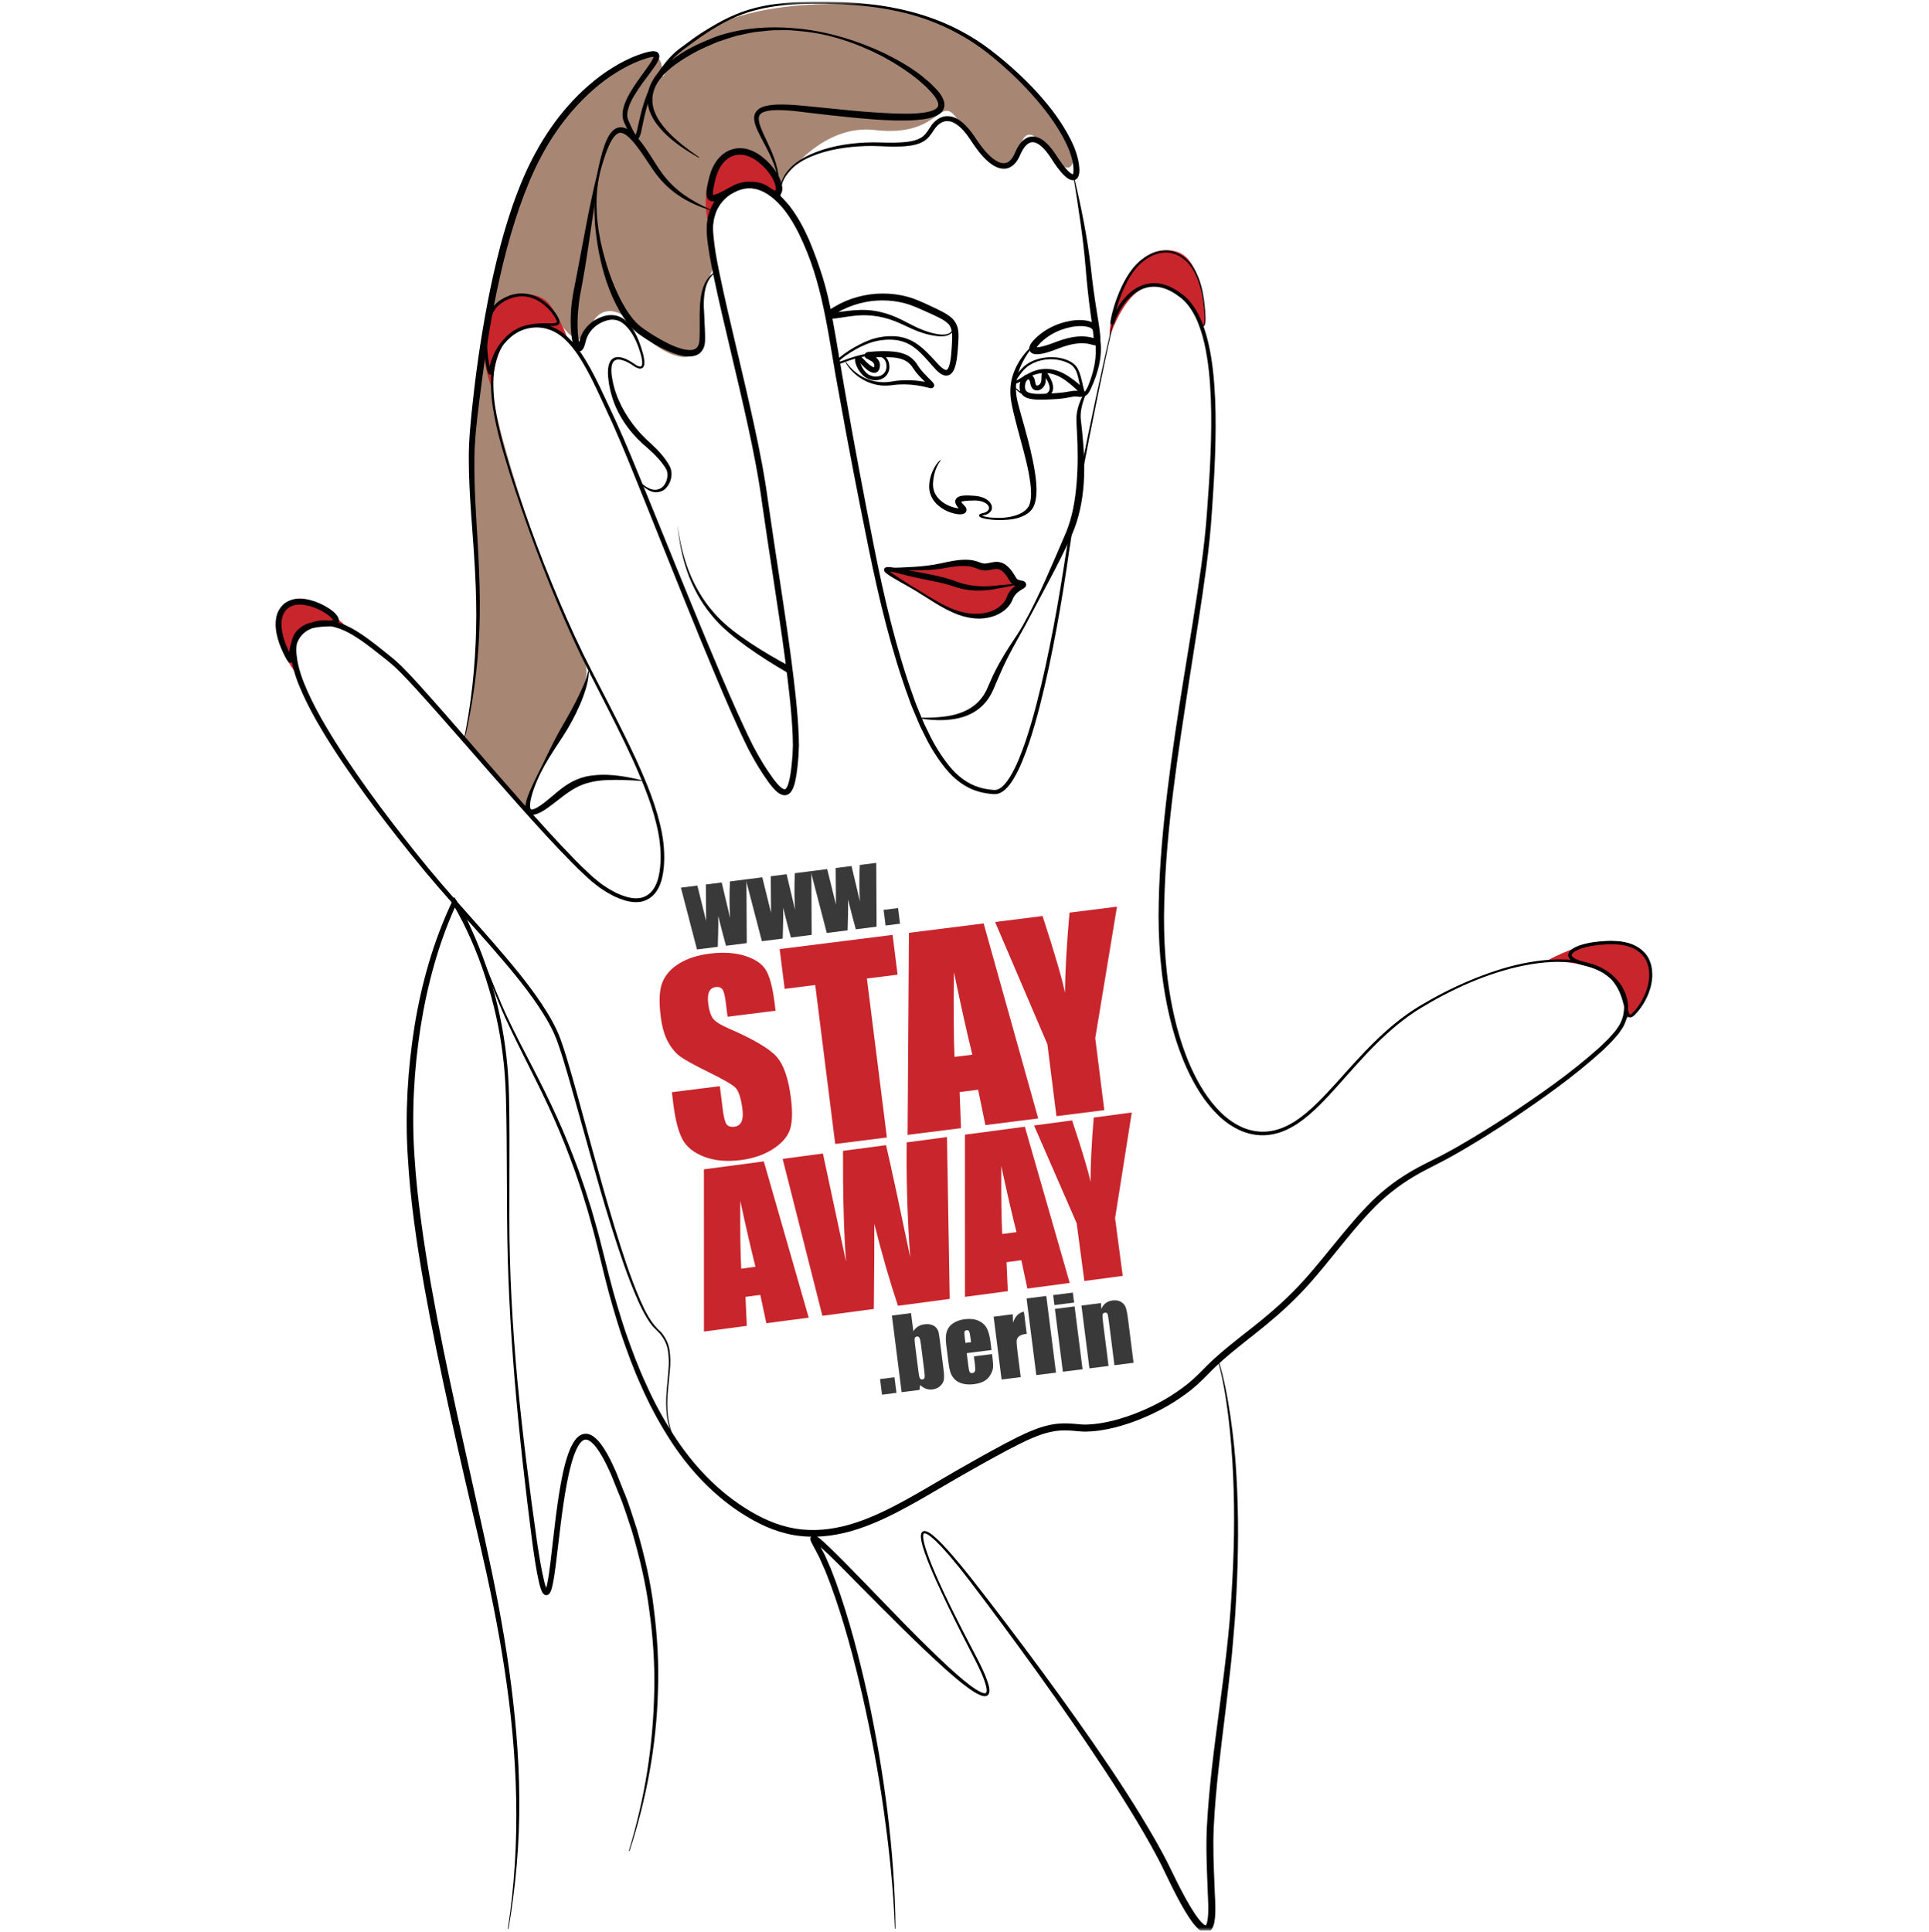 <svg xmlns="http://www.w3.org/2000/svg" width="583" height="584" viewBox="0 0 583 584" fill="none"><g clip-path="url(#clip0_3_2)"><mask id="mask0_3_2" style="mask-type:luminance" maskUnits="userSpaceOnUse" x="0" y="0" width="583" height="584"><path d="M0 0.5H583V583.5H0V0.5Z" fill="white"></path></mask><g mask="url(#mask0_3_2)"><path d="M235.607 54.88C235.767 55.142 236.129 55.159 236.304 54.907C238.374 51.903 249.161 37.502 264.445 39.297C284.525 41.654 283.66 28.057 289.36 36.006C297.055 46.734 304.784 57.054 307.533 46.515C309.77 37.94 312.156 39.358 318.567 47.567C324.98 55.774 327.053 46.127 319.219 36.488C311.386 26.848 291.844 2.185 258.879 1.23C225.912 0.275 208.201 8.429 202.344 19.766C196.486 31.101 206.734 8.645 187.93 19.855C174.682 27.755 160.436 45.739 151.487 77.479C142.54 109.218 141.572 145.279 144.158 171.912C146.071 191.622 143.119 209.39 141.071 219.931C139.846 226.236 141.654 225.093 144.714 228.609C149.555 234.173 155.757 241.218 158.396 244.206C159.95 245.965 160.062 239.51 161.96 235.914C166.358 227.582 173.893 215.711 176.697 206.45C178.135 201.705 176.465 198.607 174.508 194.975C167.259 181.515 151.304 136.134 148.815 118.642C146.325 101.151 147.479 91.41 152.902 90.268C158.326 89.127 163.329 87.725 168.314 96.116C173.297 104.509 177.263 103.922 178.818 98.515C180.373 93.104 186.729 92.013 191.784 98.515C196.837 105.015 210.15 113.55 212.25 102.802C214.353 92.054 210.489 90.925 213.997 84.484C217.506 78.042 215.569 72.841 215.05 65.17C214.531 57.498 212.843 50.866 219.498 47.075C225.902 43.428 232.618 49.985 235.607 54.88Z" fill="#A88674"></path><path d="M90.16 204.158C90.16 204.158 86.447 193.954 91.877 190.251C97.308 186.549 101.669 188.408 104.339 189.814C107.005 191.222 102.081 186.549 96.74 183.396C91.397 180.243 86.073 181.039 84.596 185.895C83.121 190.752 85.77 199.699 90.16 204.158Z" fill="#C9252C"></path><path d="M148.671 117.32C148.671 117.32 149.256 104.109 155.204 100.599C161.15 97.09 167.23 98.433 170.168 101.352C173.106 104.273 168.9 95.908 166.273 92.229C163.646 88.551 158.053 88.045 152.902 90.268C147.751 92.492 143.416 104.052 148.671 117.32Z" fill="#C9252C"></path><path d="M214.518 68.982C214.518 68.982 216.322 57.418 224.598 56.893C232.874 56.367 236.412 61.753 235.891 56.893C235.37 52.032 230.458 47.09 225.229 45.752C220 44.413 216.088 48.256 214.089 55.316C212.091 62.377 214.518 68.982 214.518 68.982Z" fill="#C9252C"></path><path d="M335.388 101.859C335.388 101.859 339.542 88.526 346.767 86.765C353.991 85.005 359.814 90.547 361.742 95.401C363.67 100.257 364.902 99.439 364.07 93.654C363.239 87.869 361.873 77.767 355.437 76C349 74.233 343.465 78.538 340.873 83.964C338.281 89.391 335.042 95.856 335.388 101.859Z" fill="#C9252C"></path><path d="M467.245 290.503C467.245 290.503 482.558 290.042 488.226 296.882C493.894 303.724 488.203 309.749 492.822 307.064C497.44 304.381 500.961 294.248 496.836 288.41C492.711 282.575 480.793 283.192 467.245 290.503Z" fill="#C9252C"></path><path d="M268.431 172C268.431 172 277.562 172.432 280.966 171.565C284.369 170.697 290.954 169.881 293.595 170.289C296.237 170.697 296.987 171.577 298.517 171.291C300.045 171.005 303.035 170.059 304.293 172.107C305.549 174.155 307.45 175.357 309.024 176.618C310.598 177.878 307.072 177.011 306.207 179.021C305.344 181.031 302.717 185.652 297.244 186.231C291.769 186.811 286.545 184.245 280.444 180.508C274.34 176.771 265.145 171.906 268.431 172Z" fill="#C9252C"></path><path d="M234.4 305.479L219.895 307.302L219.335 302.849C219.073 300.772 218.722 299.472 218.28 298.951C217.838 298.428 217.183 298.222 216.317 298.331C215.377 298.45 214.715 298.92 214.329 299.749C213.944 300.579 213.849 301.771 214.045 303.33C214.297 305.336 214.756 306.811 215.428 307.756C216.074 308.707 217.698 309.746 220.304 310.875C227.774 314.126 232.58 316.963 234.717 319.381C236.855 321.799 238.295 325.953 239.035 331.84C239.574 336.119 239.468 339.334 238.722 341.488C237.975 343.643 236.254 345.586 233.559 347.32C230.861 349.053 227.607 350.16 223.8 350.639C219.621 351.164 215.953 350.822 212.798 349.609C209.643 348.399 207.455 346.628 206.233 344.293C205.009 341.959 204.114 338.542 203.549 334.042L203.054 330.109L217.559 328.285L218.479 335.594C218.762 337.845 219.149 339.264 219.635 339.858C220.126 340.448 220.889 340.678 221.928 340.547C222.968 340.418 223.689 339.913 224.094 339.03C224.497 338.152 224.599 336.909 224.396 335.3C223.952 331.764 223.179 329.513 222.076 328.546C220.951 327.582 218.285 326.071 214.082 324.012C209.875 321.927 207.069 320.384 205.663 319.38C204.255 318.375 203.007 316.901 201.922 314.952C200.833 313.004 200.089 310.432 199.687 307.243C199.11 302.641 199.274 299.205 200.183 296.93C201.089 294.656 202.778 292.754 205.249 291.226C207.72 289.695 210.81 288.696 214.519 288.229C218.575 287.72 222.115 287.941 225.136 288.892C228.158 289.844 230.258 291.257 231.434 293.131C232.612 295.006 233.501 298.331 234.102 303.102L234.4 305.479Z" fill="#C9252C"></path><path d="M269.769 282.564L271.281 294.584L262.007 295.749L268.049 343.792L252.43 345.756L246.389 297.714L237.152 298.875L235.64 286.856L269.769 282.564Z" fill="#C9252C"></path><path d="M293.866 318.763C292.22 312.059 290.37 303.751 288.315 293.837C288.17 305.536 288.229 314.071 288.491 319.438L293.866 318.763ZM297.288 279.102L313.772 338.042L297.811 340.05L295.616 329.36L290.028 330.061L290.447 340.976L274.3 343.006L274.712 281.942L297.288 279.102Z" fill="#C9252C"></path><path d="M337.584 274.034L331.015 313.79L333.75 335.529L319.282 337.349L316.548 315.61L300.745 278.667L315.095 276.864C318.812 288.305 321.068 296.035 321.865 300.054C321.923 293.538 322.382 285.466 323.236 275.839L337.584 274.034Z" fill="#C9252C"></path><path d="M228.328 382.877C226.967 377.507 225.435 370.846 223.731 362.897C223.68 372.292 223.775 379.143 224.016 383.451L228.328 382.877ZM230.851 351.019L244.416 398.242L231.613 399.945L229.791 391.375L225.309 391.97L225.706 400.729L212.755 402.45L212.744 353.425L230.851 351.019Z" fill="#C9252C"></path><path d="M286.206 343.663L287.029 392.58L271.389 394.659C268.974 387.447 266.591 379.194 264.24 369.899C264.278 374.013 264.232 382.588 264.103 395.626L248.552 397.693L236.542 350.263L248.712 348.646L252.27 365.278L255.709 381.358C255.054 372.889 254.744 361.714 254.78 347.837L267.788 346.111C268.15 347.496 269.309 352.732 271.266 361.819L275.086 379.965C274.248 368.208 273.898 356.648 274.036 345.281L286.206 343.663Z" fill="#C9252C"></path><path d="M307.213 372.396C305.853 367.023 304.322 360.363 302.615 352.415C302.566 361.808 302.66 368.66 302.9 372.968L307.213 372.396ZM309.736 340.536L323.302 387.759L310.498 389.46L308.677 380.892L304.195 381.488L304.592 390.247L291.641 391.966L291.628 342.942L309.736 340.536Z" fill="#C9252C"></path><path d="M342.06 336.24L337.009 368.193L339.326 385.631L327.72 387.172L325.405 369.736L312.511 340.168L324.019 338.637C327.069 347.802 328.923 353.997 329.585 357.217C329.596 351.988 329.917 345.502 330.552 337.771L342.06 336.24Z" fill="#C9252C"></path><path d="M235.217 55.906C235.119 51.529 233.16 47.557 231.155 43.752C230.163 41.817 229.039 39.954 228.294 37.774C228.111 37.226 227.977 36.642 227.926 36.014C227.899 35.39 227.959 34.676 228.33 34.055C229.062 32.758 230.403 32.289 231.499 32.024C233.793 31.497 236.019 31.564 238.229 31.63C240.438 31.72 242.623 31.962 244.782 32.163L257.754 33.451C262.075 33.855 266.402 34.144 270.707 34.316C272.858 34.384 275.011 34.407 277.124 34.257C278.174 34.169 279.23 34.074 280.226 33.858C281.212 33.647 282.203 33.349 282.872 32.863C283.249 32.639 283.385 32.342 283.53 32.071C283.585 31.767 283.625 31.419 283.476 31.006C283.222 30.192 282.674 29.318 282.012 28.531C281.364 27.731 280.579 26.996 279.869 26.221L277.473 24.102C274.139 21.414 270.495 19.083 266.695 17.031C259.039 13.072 250.679 10.188 242.039 9.417L238.805 9.134C237.727 9.096 236.644 9.115 235.564 9.119C233.399 9.061 231.256 9.362 229.116 9.588C228.581 9.656 228.041 9.678 227.514 9.784L225.934 10.118L222.78 10.781C220.716 11.359 218.686 12.068 216.662 12.747C214.714 13.639 212.716 14.406 210.812 15.39C209.866 15.898 208.913 16.393 208.008 16.961C207.08 17.496 206.18 18.062 205.297 18.656C203.551 19.862 201.862 21.163 200.458 22.708C199.059 24.242 197.908 26.015 197.444 27.974C197.15 28.942 197.163 29.954 197.187 30.956C197.301 31.956 197.51 32.961 197.904 33.917C198.654 35.848 199.912 37.594 201.31 39.196C204.167 42.385 207.663 45.011 211.237 47.481C211.283 47.513 211.295 47.575 211.263 47.622C211.233 47.665 211.174 47.677 211.13 47.651C207.355 45.492 203.652 43.083 200.536 39.915C199.015 38.309 197.6 36.53 196.677 34.43C196.199 33.389 195.904 32.26 195.729 31.107C195.63 29.946 195.632 28.747 195.94 27.612C196.453 25.308 197.733 23.297 199.223 21.603C200.724 19.897 202.485 18.496 204.292 17.201C206.104 15.908 208.039 14.823 210.003 13.828C211.976 12.841 214.061 12.068 216.082 11.183C224.452 8.199 233.454 7.774 242.114 8.724C250.813 9.711 259.261 12.32 267.191 16.045C271.119 17.982 274.968 20.145 278.47 22.854L281.024 24.99C281.807 25.794 282.637 26.53 283.382 27.399C284.132 28.256 284.828 29.232 285.244 30.486C285.465 31.1 285.503 31.877 285.314 32.628C285.05 33.354 284.57 34.014 284.013 34.375C282.916 35.178 281.76 35.487 280.638 35.759C279.51 36.02 278.395 36.137 277.28 36.248C275.055 36.44 272.849 36.45 270.652 36.413C266.258 36.327 261.903 35.926 257.561 35.519C253.219 35.087 248.887 34.639 244.569 34.093C242.402 33.83 240.265 33.532 238.129 33.385C236.008 33.255 233.829 33.156 231.859 33.557C230.877 33.745 229.98 34.145 229.603 34.783C229.172 35.4 229.289 36.427 229.556 37.396C230.125 39.373 231.161 41.325 232.067 43.298C233.92 47.212 235.6 51.483 235.419 55.908C235.416 55.965 235.369 56.008 235.314 56.006C235.26 56.004 235.219 55.958 235.217 55.906Z" fill="black"></path><path d="M216.19 82.362C214.984 83.31 214.099 84.581 213.582 85.983C213.058 87.388 212.858 88.892 212.752 90.396C212.557 93.422 212.923 96.485 213.041 99.591C213.066 100.368 213.104 101.147 213.099 101.935C213.103 102.695 213.12 103.564 212.892 104.454C212.68 105.331 212.164 106.266 211.335 106.873C210.507 107.476 209.533 107.687 208.652 107.74C206.871 107.821 205.265 107.375 203.746 106.847C202.222 106.314 200.781 105.637 199.376 104.912C197.976 104.176 196.633 103.355 195.313 102.502C193.994 101.629 192.719 100.813 191.467 99.624C189.077 97.32 187.467 94.546 186.037 91.743C183.237 86.09 181.566 80.007 180.581 73.866C179.576 67.724 179.348 61.465 180.045 55.282C180.508 52.192 181.134 49.16 181.981 46.152C182.418 44.649 182.916 43.153 183.648 41.7C184.028 40.98 184.455 40.258 185.089 39.615C185.698 38.978 186.68 38.418 187.734 38.467C188.775 38.508 189.613 38.973 190.32 39.448C191.04 39.933 191.619 40.514 192.183 41.097C193.288 42.278 194.243 43.536 195.132 44.828C196.943 47.402 198.404 50.126 200.22 52.522C202.019 54.943 204.181 57.075 206.66 58.84C209.141 60.594 211.855 62.053 214.671 63.322C214.722 63.345 214.745 63.404 214.722 63.455C214.701 63.502 214.648 63.525 214.6 63.51C211.644 62.587 208.752 61.363 206.073 59.718C203.425 58.042 200.961 55.965 198.991 53.485C196.974 51.025 195.448 48.309 193.672 45.855C192.782 44.623 191.873 43.41 190.875 42.326C189.893 41.285 188.728 40.226 187.656 40.141C186.646 40.014 185.599 41.127 184.88 42.381C184.142 43.647 183.564 45.063 183.049 46.495C182.537 47.934 182.091 49.405 181.672 50.885C181.239 52.368 180.996 53.867 180.692 55.371C180.303 58.41 180.16 61.491 180.386 64.556C180.413 66.091 180.671 67.614 180.833 69.137C181.11 70.649 181.314 72.17 181.666 73.663C183.011 79.639 184.93 85.506 187.723 90.881C189.14 93.531 190.769 96.137 192.888 98.08C193.9 99.004 195.224 99.877 196.482 100.701C197.757 101.526 199.062 102.298 200.386 103.016C201.711 103.732 203.064 104.394 204.447 104.906C205.82 105.418 207.257 105.803 208.573 105.801C209.919 105.797 210.853 105.232 211.197 103.988C211.381 103.384 211.408 102.693 211.433 101.911C211.468 101.155 211.462 100.39 211.466 99.624C211.468 96.56 211.353 93.435 211.738 90.3C211.933 88.738 212.298 87.168 212.986 85.726C213.66 84.284 214.733 83.015 216.076 82.197C216.123 82.168 216.184 82.182 216.214 82.231C216.241 82.275 216.229 82.331 216.19 82.362Z" fill="black"></path><path d="M140.045 224.295C142.43 213.056 143.627 201.605 143.901 190.154C144.185 178.69 143.264 167.25 142.424 155.787C142.023 150.052 141.682 144.296 141.685 138.514C141.676 132.722 142.293 126.939 142.915 121.24C144.15 109.796 145.912 98.403 148.217 87.104C150.604 75.835 153.533 64.604 158.09 53.926C162.649 43.281 169.203 33.289 178.07 25.663C180.27 23.748 182.614 21.991 185.109 20.462C187.593 18.922 190.211 17.567 192.984 16.566C194.418 16.133 195.677 15.541 197.447 15.466C197.681 15.468 197.936 15.483 198.25 15.585C198.543 15.66 198.994 15.967 199.158 16.403C199.426 17.258 199.147 17.689 199.02 18.091C198.684 18.874 198.27 19.483 197.858 20.102C196.181 22.515 194.381 24.718 192.813 27.081C192.03 28.256 191.296 29.458 190.699 30.705C190.114 31.946 189.637 33.254 189.585 34.531C189.553 35.168 189.648 35.78 189.878 36.332L190.749 38.274C191.05 38.911 191.36 39.549 191.703 40.128C191.87 40.411 192.064 40.696 192.222 40.853C192.3 40.944 192.35 40.885 192.128 40.893C191.916 40.967 192.006 40.978 192.05 40.872C192.291 40.433 192.464 39.673 192.624 39.01L193.087 36.912C193.396 35.503 193.732 34.091 194.129 32.694C194.92 29.905 195.94 27.146 197.349 24.585C198.744 22.028 200.403 19.612 202.378 17.456C203.365 16.381 204.45 15.374 205.636 14.51C206.803 13.668 207.949 12.8 209.139 11.984C213.843 8.683 218.793 5.58 224.255 3.609C229.715 1.633 235.516 0.867 241.261 0.624C247.016 0.418 252.774 0.452 258.523 0.856C269.981 1.683 281.52 4.322 291.648 10.049C296.734 12.838 301.321 16.458 305.638 20.274C309.968 24.101 314.019 28.267 317.6 32.842C319.377 35.138 321.019 37.548 322.465 40.09C323.895 42.638 325.176 45.307 325.83 48.275C326 49.014 326.104 49.741 326.177 50.508C326.224 51.282 326.287 52.047 326.033 52.976C325.966 53.21 325.859 53.465 325.688 53.723C325.493 53.982 325.21 54.256 324.826 54.377C324.049 54.609 323.499 54.334 323.095 54.142C322.28 53.699 321.743 53.149 321.203 52.6C320.157 51.49 319.295 50.294 318.481 49.077C317.665 47.825 316.962 46.682 316.072 45.623C315.205 44.592 314.203 43.629 313.113 43.194C312.029 42.734 310.986 43.042 310.113 43.934C309.23 44.841 308.658 45.996 308.072 47.374C307.406 48.729 306.388 50.218 304.627 50.791C303.769 51.055 302.84 51.032 302.04 50.797C301.233 50.572 300.516 50.197 299.868 49.766C298.571 48.898 297.516 47.824 296.547 46.705C295.579 45.583 294.723 44.392 293.91 43.179C293.113 41.957 292.355 40.822 291.445 39.768C290.552 38.723 289.539 37.782 288.406 37.168C287.273 36.562 286.02 36.4 284.898 36.88C283.768 37.352 282.831 38.337 282.124 39.486C281.363 40.707 280.377 42.041 278.965 42.81C277.58 43.59 276.071 43.912 274.612 44.091C273.145 44.263 271.686 44.308 270.235 44.312C267.317 44.32 264.474 44.02 261.635 44.139C255.969 44.346 250.215 45.149 244.978 47.382C242.386 48.505 239.899 50.035 238.131 52.254C236.335 54.449 235.599 57.401 235.996 60.227C236.004 60.282 235.965 60.334 235.91 60.342C235.856 60.35 235.806 60.309 235.797 60.257C235.315 57.404 235.982 54.318 237.788 51.989C239.562 49.639 242.085 47.997 244.705 46.776C250.005 44.351 255.826 43.358 261.599 43.082C264.506 42.916 267.4 43.173 270.227 43.117C271.646 43.09 273.063 43.02 274.446 42.837C275.825 42.65 277.176 42.314 278.292 41.656C279.421 41.018 280.201 39.949 280.932 38.744C281.704 37.455 282.79 36.2 284.32 35.525C285.857 34.812 287.736 35.062 289.111 35.823C290.514 36.574 291.637 37.632 292.614 38.754C293.593 39.867 294.441 41.124 295.219 42.301C296.012 43.469 296.844 44.609 297.761 45.655C298.673 46.7 299.664 47.68 300.765 48.404C301.856 49.13 303.099 49.552 304.129 49.209C305.168 48.885 305.993 47.828 306.55 46.646C307.078 45.391 307.757 43.891 308.893 42.728C309.468 42.146 310.204 41.616 311.098 41.381C311.99 41.138 312.951 41.255 313.742 41.569C315.338 42.215 316.444 43.352 317.428 44.484C318.399 45.621 319.214 46.927 319.974 48.074C320.765 49.235 321.598 50.372 322.512 51.363C322.965 51.842 323.471 52.314 323.925 52.554C324.145 52.683 324.335 52.683 324.255 52.686C324.164 52.737 324.263 52.714 324.33 52.465C324.583 51.459 324.382 49.935 324.11 48.631C323.544 45.972 322.339 43.383 320.973 40.928C319.592 38.47 318.004 36.112 316.279 33.857C312.821 29.349 308.919 25.161 304.698 21.316C300.481 17.464 296.047 13.848 291.093 11.017C286.162 8.172 280.874 5.921 275.366 4.404C269.854 2.897 264.176 2.008 258.469 1.549C252.759 1.127 247.012 0.993 241.289 1.247C235.578 1.515 229.856 2.307 224.498 4.275C219.131 6.226 214.267 9.332 209.644 12.691C207.338 14.416 204.939 15.979 203.108 18.12C201.23 20.227 199.644 22.605 198.324 25.106C196.993 27.601 196.043 30.277 195.301 33.019C194.931 34.39 194.619 35.777 194.33 37.178L193.891 39.293C193.711 40.018 193.623 40.695 193.2 41.535C193.065 41.727 192.927 42.072 192.348 42.211C191.762 42.274 191.482 41.974 191.305 41.831C190.951 41.483 190.75 41.158 190.544 40.83C190.146 40.178 189.821 39.525 189.5 38.87C189.182 38.211 188.881 37.563 188.583 36.892C188.247 36.121 188.119 35.282 188.147 34.484C188.2 32.875 188.736 31.424 189.347 30.07C189.974 28.718 190.728 27.453 191.52 26.229C193.099 23.783 194.909 21.503 196.48 19.179C196.859 18.601 197.235 18.001 197.455 17.456C197.585 17.206 197.568 16.897 197.588 17.06C197.618 17.159 197.753 17.225 197.702 17.203C197.674 17.194 197.567 17.178 197.443 17.18C196.319 17.219 194.886 17.8 193.595 18.228C190.977 19.22 188.472 20.528 186.085 22.027C183.691 23.513 181.433 25.225 179.312 27.096C170.757 34.542 164.422 44.304 160.021 54.75C155.628 65.255 152.621 76.341 150.25 87.53C147.902 98.736 146.233 110.084 144.822 121.463C144.122 127.171 143.441 132.824 143.374 138.531C143.294 144.241 143.554 149.966 143.878 155.694C144.564 167.146 145.336 178.666 144.894 190.183C144.474 201.695 142.879 213.152 140.241 224.339C140.229 224.393 140.174 224.427 140.121 224.413C140.067 224.401 140.033 224.349 140.045 224.295Z" fill="black"></path><path d="M181.933 48.635C181.074 52.124 180.621 55.704 180.049 59.257L178.482 69.95C177.942 73.514 177.438 77.085 176.852 80.647L175.923 85.99C175.598 87.796 175.214 89.499 175.002 91.251C174.575 94.74 174.373 98.32 174.748 101.771C174.853 102.61 174.988 103.506 175.242 104.167C175.298 104.334 175.379 104.447 175.383 104.471C175.367 104.442 175.337 104.419 175.304 104.41C175.266 104.385 175.123 104.312 175.023 104.329C174.922 104.318 174.796 104.332 174.709 104.395C174.666 104.41 174.639 104.422 174.616 104.451C174.628 104.478 174.867 104.012 174.961 103.659C175.178 102.945 175.427 101.86 175.861 100.985C176.3 100.09 176.887 99.279 177.558 98.563C178.908 97.129 180.632 96.127 182.487 95.573C184.302 94.988 186.579 95.137 188.23 96.249C189.86 97.358 190.991 98.913 191.892 100.518C192.766 102.15 193.424 103.85 193.945 105.622L193.935 105.594C194.373 106.989 194.792 108.375 194.73 109.922C194.685 110.302 194.635 110.742 194.273 111.105C193.887 111.486 193.335 111.445 192.971 111.337C192.218 111.129 191.556 110.66 191.008 110.275C189.851 109.518 188.562 108.833 187.246 108.689C186.597 108.615 185.962 108.744 185.552 109.147C185.129 109.541 184.933 110.18 184.835 110.822C184.653 112.134 184.843 113.539 185.113 114.902C185.246 115.589 185.378 116.273 185.58 116.942C185.748 117.62 185.959 118.284 186.198 118.938C187.117 121.57 188.411 124.05 189.949 126.366C191.483 128.682 193.279 130.844 195.293 132.757C197.377 134.635 199.574 136.663 201.267 139.079C201.689 139.69 202.076 140.301 202.436 140.977C202.822 141.747 202.961 142.569 202.953 143.362C202.918 144.947 202.301 146.478 201.2 147.62C200.059 148.774 198.21 149.068 196.805 148.504C195.371 147.976 194.285 146.952 193.296 145.919C193.257 145.879 193.259 145.814 193.299 145.777C193.337 145.74 193.394 145.739 193.432 145.771L193.439 145.777C194.533 146.67 195.685 147.537 196.993 147.897C198.302 148.272 199.641 147.869 200.488 146.927C201.316 145.969 201.77 144.639 201.718 143.373C201.689 142.74 201.535 142.132 201.25 141.635C200.909 141.07 200.499 140.491 200.078 139.953C198.398 137.737 196.289 135.94 194.117 134.03C191.96 132.044 190.033 129.817 188.45 127.348C186.853 124.893 185.598 122.203 184.814 119.379C184.603 118.678 184.423 117.969 184.289 117.25C184.118 116.538 184.02 115.814 183.925 115.09C183.735 113.648 183.608 112.164 183.907 110.652C184.071 109.914 184.345 109.104 185.011 108.541C185.665 107.959 186.584 107.845 187.33 107.963C188.861 108.211 190.147 108.956 191.361 109.753C191.967 110.196 192.497 110.562 193.126 110.75C193.431 110.831 193.7 110.815 193.835 110.658C193.996 110.514 194.066 110.186 194.087 109.872C194.126 108.554 193.7 107.141 193.259 105.838L193.255 105.826L193.249 105.81C192.747 104.126 191.987 102.487 191.087 100.983C190.163 99.5 189.023 98.123 187.601 97.276C186.158 96.461 184.52 96.437 182.932 97.012C181.359 97.545 179.891 98.478 178.817 99.718C178.28 100.334 177.826 101.016 177.497 101.753C177.156 102.515 177.02 103.201 176.742 104.218C176.561 104.712 176.524 105.145 175.913 105.833C175.802 105.93 175.691 106.018 175.555 106.095C175.358 106.179 175.121 106.239 174.912 106.228C174.709 106.209 174.444 106.126 174.315 106.038C174.195 105.958 174.079 105.863 173.976 105.762C173.699 105.433 173.565 105.145 173.459 104.893C173.056 103.871 172.93 102.963 172.785 102.023C172.316 98.312 172.405 94.63 172.871 90.975C173.098 89.147 173.468 87.321 173.829 85.589L174.843 80.295L176.845 69.673C177.495 66.127 178.222 62.591 178.979 59.06C179.75 55.535 180.527 51.992 181.743 48.572C181.761 48.52 181.819 48.493 181.872 48.512C181.92 48.528 181.945 48.586 181.933 48.635Z" fill="black"></path><path d="M324.629 53.516C326.735 62.491 328.597 71.526 329.669 80.735C330.151 85.303 330.769 89.843 331.509 94.376C331.875 96.65 332.269 98.903 332.501 101.273L332.565 102.181C332.565 102.514 332.622 102.777 332.479 103.375C332.45 103.463 332.416 103.553 332.379 103.639C332.317 103.755 332.234 103.874 332.144 103.976C331.906 104.221 331.604 104.346 331.357 104.379C330.918 104.423 330.75 104.35 330.55 104.319L329.688 104.089C328.658 103.815 327.631 103.709 326.562 103.751C324.432 103.833 322.274 104.421 320.197 105.214C319.155 105.615 318.021 106.068 316.885 106.412C315.726 106.755 314.592 107.081 313.15 107.077C312.772 107.05 312.328 107.008 311.783 106.691C311.086 106.256 310.958 105.228 311.141 104.799C311.44 103.882 311.882 103.431 312.294 102.937C313.139 102.006 314.052 101.214 315.04 100.5C317.018 99.08 319.243 98.062 321.565 97.415C323.893 96.818 326.325 96.451 328.842 96.995C329.469 97.145 330.109 97.358 330.727 97.774C331.036 97.974 331.333 98.26 331.573 98.61C331.821 98.962 331.938 99.471 331.984 99.689C332.247 100.829 332.47 102 332.596 103.185C333.156 107.986 331.811 112.713 329.929 116.941C329.692 117.477 329.437 118.009 329.12 118.541C328.959 118.806 328.793 119.072 328.481 119.352C328.364 119.472 328.015 119.687 327.627 119.576C327.23 119.435 327.157 119.211 327.036 119.047C326.716 118.391 326.64 117.836 326.507 117.257L326.18 115.558C325.73 113.349 325.259 110.97 323.214 109.936C319.329 107.853 314.049 108.182 310.492 110.831C309.6 111.508 308.912 112.35 308.227 113.285C307.89 113.744 307.557 114.207 307.264 114.679C307.124 114.91 306.977 115.162 306.911 115.361C306.891 115.414 306.885 115.451 306.885 115.451C306.889 115.435 306.887 115.41 306.864 115.363C306.828 115.291 306.767 115.255 306.729 115.236C306.597 115.216 306.785 115.214 306.869 115.166C308.811 114.268 310.688 112.666 313.033 111.978C315.345 111.234 317.96 111.383 320.215 112.309C321.347 112.753 322.408 113.389 323.374 114.058C324.337 114.728 325.295 115.417 326.183 116.247C326.626 116.675 327.063 117.088 327.463 117.696C327.562 117.846 327.663 118.022 327.746 118.263C327.819 118.484 327.942 118.892 327.653 119.413C327.292 119.887 326.868 119.94 326.636 119.965C326.382 119.985 326.176 119.965 326 119.936C325.393 119.828 325.025 119.808 324.508 119.869C324.013 119.929 323.445 120.061 322.868 120.167C320.52 120.633 318.17 120.701 315.871 120.786C314.705 120.819 313.523 120.839 312.293 120.701C311.682 120.638 311.048 120.513 310.406 120.275C309.775 120.05 309.077 119.62 308.647 118.926C308.211 118.242 308.135 117.439 308.138 116.816C308.16 116.148 308.274 115.461 308.577 114.809C308.883 114.172 309.367 113.516 310.245 113.206C310.675 113.069 311.26 113.065 311.698 113.348C312.148 113.603 312.406 113.996 312.567 114.352C312.725 114.716 312.79 115.064 312.843 115.409C312.886 115.656 312.915 115.883 312.988 116.071C313.156 116.477 313.262 116.552 313.484 116.548C313.743 116.549 314.137 116.281 314.373 115.956C314.615 115.62 314.686 115.257 314.719 114.675L314.75 113.833C314.77 113.52 314.739 113.285 314.851 112.807C314.874 112.73 314.905 112.655 314.937 112.582C314.993 112.466 315.18 112.282 315.337 112.217C315.506 112.154 315.775 112.172 315.924 112.237C315.992 112.278 316.062 112.322 316.128 112.37C316.348 112.553 316.437 112.682 316.537 112.817C316.732 113.083 316.88 113.338 317.037 113.596C317.617 114.614 318.221 115.739 318.278 117.076C318.301 117.738 318.117 118.475 317.663 119.023C317.216 119.577 316.594 119.886 315.998 120.074C314.781 120.426 313.585 120.422 312.404 120.29C310.031 120.051 307.773 118.8 306.406 116.902C306.371 116.857 306.38 116.795 306.423 116.76C306.466 116.729 306.527 116.737 306.562 116.775C308.066 118.502 310.24 119.513 312.465 119.608C313.57 119.669 314.725 119.583 315.705 119.225C316.707 118.87 317.327 118.109 317.222 117.121C317.146 116.133 316.614 115.157 316.019 114.219C315.87 113.991 315.714 113.753 315.561 113.563C315.495 113.465 315.392 113.373 315.392 113.373C315.399 113.38 315.409 113.383 315.422 113.381C315.499 113.436 315.696 113.447 315.794 113.383C315.902 113.371 316.03 113.231 316.046 113.173C316.055 113.168 316.062 113.16 316.063 113.152C316.043 113.236 316.041 113.584 316.045 113.843L316.047 114.73C316.035 115.044 316.034 115.334 315.956 115.703C315.892 116.087 315.72 116.422 315.532 116.74C315.109 117.332 314.538 117.88 313.634 118.006C313.197 118.061 312.649 117.951 312.285 117.634C311.915 117.336 311.699 116.957 311.57 116.612C311.431 116.263 311.381 115.917 311.323 115.597C311.282 115.373 311.235 115.157 311.158 114.991C311.082 114.828 310.993 114.726 310.933 114.705C310.881 114.66 310.832 114.681 310.724 114.704C310.503 114.779 310.194 115.087 310.029 115.483C309.685 116.234 309.673 117.493 310.04 118.028C310.39 118.618 311.435 118.903 312.478 118.998C313.54 119.102 314.668 119.071 315.802 119.019C318.096 118.871 320.369 118.84 322.553 118.436C323.109 118.342 323.665 118.217 324.314 118.143C324.944 118.058 325.734 118.132 326.257 118.241C326.366 118.263 326.448 118.267 326.481 118.264C326.536 118.275 326.395 118.226 326.229 118.481C326.065 118.737 326.167 118.844 326.136 118.797C326.127 118.762 326.092 118.687 326.03 118.596C325.806 118.236 325.416 117.83 325.036 117.458C324.241 116.714 323.374 115.991 322.47 115.316C321.572 114.641 320.667 114.05 319.67 113.607C317.698 112.71 315.455 112.483 313.343 113.056C311.192 113.576 309.408 114.998 307.142 115.948C306.958 115.98 306.854 116.095 306.441 115.992C306.329 115.956 306.221 115.867 306.147 115.731C306.092 115.621 306.085 115.519 306.082 115.435C306.092 115.295 306.123 115.188 306.152 115.106C306.28 114.76 306.441 114.521 306.599 114.262C306.923 113.76 307.269 113.294 307.621 112.831C308.309 111.923 309.106 110.974 310.072 110.275C311.993 108.839 314.361 108.187 316.688 107.994C319.027 107.845 321.444 108.167 323.571 109.323L324.327 109.828C324.57 110.012 324.784 110.242 325.011 110.449C325.424 110.916 325.776 111.46 325.992 112.008C326.47 113.106 326.764 114.248 327.029 115.376C327.3 116.469 327.487 117.721 327.892 118.559C327.93 118.625 328.012 118.68 327.906 118.616C327.793 118.573 327.749 118.661 327.828 118.575C327.941 118.467 328.098 118.244 328.22 118.011C328.477 117.546 328.705 117.03 328.916 116.508C330.609 112.303 331.616 107.78 331.009 103.375C330.864 102.275 330.626 101.185 330.344 100.089C330.256 99.749 330.238 99.686 330.151 99.562C330.06 99.446 329.942 99.318 329.76 99.212C329.416 98.99 328.947 98.829 328.455 98.728C326.438 98.338 324.166 98.649 322.078 99.24C319.974 99.859 317.964 100.819 316.217 102.114C315.348 102.757 314.529 103.501 313.837 104.285C313.501 104.653 313.199 105.127 313.151 105.308C313.148 105.436 313.167 105.038 312.945 104.961C312.982 104.931 312.906 104.948 312.996 104.955C313.08 104.955 313.131 104.982 313.237 104.979C314.103 104.979 315.223 104.683 316.261 104.37C317.33 104.05 318.338 103.654 319.449 103.235C321.668 102.405 324.016 101.759 326.497 101.673C327.73 101.63 329.018 101.773 330.21 102.1L331.016 102.319C331.095 102.345 331.213 102.339 331.063 102.35C330.959 102.358 330.789 102.424 330.657 102.566C330.608 102.609 330.567 102.67 330.544 102.726C330.531 102.745 330.522 102.765 330.518 102.788C330.518 102.825 330.542 102.503 330.524 102.263L330.472 101.449C330.265 99.233 329.877 96.944 329.588 94.661C328.965 90.086 328.462 85.483 328.102 80.88C327.723 76.322 327.183 71.755 326.531 67.203C325.873 62.652 325.217 58.093 324.432 53.556C324.423 53.502 324.457 53.45 324.512 53.439C324.565 53.43 324.616 53.463 324.629 53.516Z" fill="black"></path><path d="M312.762 104.126C311.207 105.779 309.936 107.683 308.945 109.679C307.943 111.673 307.308 113.823 307.107 115.989C306.881 118.184 307.179 120.268 307.797 122.462C308.379 124.64 308.984 126.839 309.618 129.033C310.843 133.436 311.988 137.894 312.736 142.473C313.101 144.764 313.362 147.095 313.205 149.488C313.12 150.68 312.931 151.906 312.383 153.073C311.811 154.27 310.786 155.165 309.715 155.717C307.542 156.88 305.153 157.099 302.852 157.185C301.693 157.194 300.535 157.168 299.383 157.029C298.807 156.962 298.234 156.882 297.657 156.763C297.37 156.706 297.083 156.635 296.793 156.541C296.646 156.488 296.505 156.444 296.348 156.359C296.272 156.316 296.199 156.289 296.105 156.199C296.058 156.147 296.025 156.15 295.971 156.049C295.927 155.951 295.877 155.845 295.902 155.739C295.976 155.457 296.112 155.414 296.202 155.349C296.308 155.282 296.374 155.277 296.461 155.238C296.625 155.179 296.774 155.157 296.922 155.117C297.175 155.037 297.449 154.998 297.683 154.889C298.174 154.714 298.589 154.399 298.788 154.023C299.191 153.253 298.49 152.346 297.597 151.913C296.707 151.44 295.635 151.258 294.576 151.266C293.468 151.271 292.306 151.301 291.294 151.463C291.04 151.498 290.802 151.556 290.618 151.62C290.417 151.675 290.361 151.795 290.434 151.685C290.464 151.662 290.467 151.615 290.467 151.591C290.481 151.581 290.484 151.567 290.475 151.557C290.503 151.586 290.484 151.612 290.542 151.7C290.617 151.849 290.761 152.046 290.918 152.233C291.075 152.423 291.256 152.614 291.444 152.805C291.511 152.872 291.698 153.075 291.828 153.247C291.907 153.378 291.979 153.508 292.039 153.657C292.087 153.892 292.153 154.086 292.069 154.375C291.901 154.992 291.472 155.16 291.239 155.277C290.99 155.37 290.771 155.411 290.586 155.427C290.197 155.472 289.872 155.446 289.54 155.421C287.017 155.082 284.757 153.991 282.982 152.214C282.093 151.337 281.437 150.201 281.082 148.993C280.743 147.779 280.766 146.483 280.986 145.328C281.178 144.158 281.553 143.022 282.07 141.966C282.583 140.909 283.226 139.911 284.102 139.12C284.143 139.082 284.206 139.085 284.244 139.127C284.276 139.163 284.278 139.217 284.249 139.254L284.243 139.264C282.885 141.067 282.235 143.29 282.032 145.472C281.917 146.571 281.997 147.613 282.348 148.587C282.72 149.544 283.316 150.397 284.077 151.102C285.592 152.495 287.704 153.42 289.707 153.644C289.944 153.657 290.193 153.668 290.371 153.639C290.471 153.632 290.531 153.605 290.55 153.601C290.559 153.6 290.434 153.62 290.314 153.937C290.3 154.094 290.279 154.14 290.327 154.235C290.326 154.256 290.326 154.263 290.339 154.267C290.288 154.22 290.292 154.203 290.158 154.066C289.946 153.848 289.736 153.623 289.532 153.371C289.328 153.118 289.124 152.856 288.943 152.493C288.849 152.337 288.772 152.074 288.724 151.834C288.683 151.534 288.708 151.21 288.881 150.872C289.247 150.266 289.737 150.11 290.073 149.994C290.433 149.885 290.758 149.833 291.072 149.801C292.329 149.679 293.464 149.779 294.636 149.859C295.85 149.954 297.091 150.253 298.172 150.95C298.713 151.279 299.207 151.755 299.529 152.367C299.864 152.965 299.912 153.821 299.507 154.432C299.118 155.034 298.521 155.395 297.933 155.574C297.64 155.688 297.337 155.717 297.041 155.791C296.912 155.821 296.775 155.834 296.669 155.868C296.625 155.884 296.544 155.903 296.532 155.916C296.525 155.923 296.517 155.926 296.508 155.927C296.493 155.936 296.567 155.872 296.55 155.827C296.508 155.595 296.535 155.768 296.654 155.791C296.747 155.845 296.88 155.892 296.999 155.938C297.252 156.022 297.518 156.096 297.79 156.156C298.333 156.277 298.889 156.369 299.45 156.42C300.57 156.534 301.702 156.567 302.827 156.502C305.056 156.374 307.341 155.899 309.157 154.767C310.066 154.197 310.776 153.432 311.122 152.523C311.47 151.577 311.583 150.499 311.609 149.417C311.638 147.236 311.271 145.008 310.871 142.801C310.009 138.377 308.718 134.012 307.546 129.598C306.982 127.382 306.371 125.172 305.906 122.901C305.396 120.674 305.154 118.137 305.544 115.79C305.893 113.41 306.842 111.181 308.054 109.186C309.284 107.194 310.817 105.41 312.63 103.973C312.674 103.938 312.737 103.946 312.772 103.989C312.803 104.029 312.799 104.084 312.767 104.121L312.762 104.126Z" fill="black"></path><path d="M237.967 203.287C233.75 200.844 229.616 198.251 225.652 195.402C221.717 192.551 217.818 189.459 214.774 185.581C213.219 183.683 211.858 181.633 210.695 179.481C209.524 177.337 208.513 175.107 207.719 172.801C206.101 168.202 205.202 163.392 204.762 158.568C205.368 163.374 206.431 168.132 208.189 172.626C209.052 174.878 210.127 177.043 211.35 179.11C212.564 181.181 213.964 183.141 215.544 184.937C218.635 188.607 222.522 191.476 226.512 194.164C230.516 196.835 234.692 199.257 238.945 201.525C239.436 201.787 239.623 202.397 239.363 202.888C239.101 203.38 238.491 203.566 238 203.306C237.99 203.3 237.975 203.292 237.967 203.287Z" fill="black"></path><path d="M329.855 115.935C328.522 118.138 327.477 120.528 326.924 122.984C326.651 124.21 326.528 125.461 326.634 126.672L327.059 130.515C327.595 135.694 327.892 140.945 327.523 146.198C327.143 151.44 326.103 156.709 323.949 161.607C321.809 166.36 319.467 170.992 317.02 175.579L309.697 189.328C307.163 193.892 304.558 198.345 302.512 203.068L300.968 206.598C300.467 207.748 300.017 209.029 299.29 210.214C297.935 212.598 295.82 214.601 293.353 215.774C290.905 217.014 288.205 217.455 285.583 217.624C282.946 217.766 280.325 217.534 277.759 217.108C277.704 217.099 277.668 217.048 277.676 216.993C277.684 216.943 277.729 216.907 277.779 216.908C280.373 216.962 282.957 216.904 285.485 216.571C288.006 216.25 290.485 215.59 292.632 214.389C294.795 213.225 296.561 211.459 297.743 209.327C298.348 208.282 298.778 207.107 299.322 205.888C299.835 204.683 300.418 203.511 301.003 202.34C302.213 200.018 303.545 197.762 304.95 195.567C306.348 193.365 307.862 191.26 309.126 189.01C311.677 184.507 313.906 179.819 316.031 175.095C318.12 170.355 320.2 165.604 322.21 160.855C324.117 156.183 324.959 151.113 325.379 146.034C325.797 140.942 325.77 135.794 325.49 130.639C325.42 129.343 325.335 128.075 325.316 126.73C325.304 125.348 325.551 124.002 325.938 122.724C326.74 120.17 328.066 117.858 329.694 115.815C329.729 115.771 329.792 115.764 329.835 115.798C329.877 115.83 329.882 115.892 329.855 115.935Z" fill="black"></path><path d="M267.738 171.633C270.543 171.607 273.345 171.503 276.13 171.33C278.909 171.158 281.69 170.838 284.345 170.263C287.103 169.666 289.894 168.997 292.95 169.205C293.708 169.272 294.477 169.416 295.207 169.646C295.572 169.758 295.931 169.887 296.277 170.028C296.639 170.16 296.793 170.227 297.074 170.269C298.087 170.493 299.295 169.932 301.019 169.812C301.876 169.768 302.868 170.006 303.616 170.492C304.387 170.991 304.904 171.527 305.425 172.124C305.935 172.721 306.358 173.407 306.707 174.011C306.876 174.305 307.035 174.571 307.184 174.766C307.333 174.951 307.471 175.065 307.65 175.169C307.827 175.269 308.071 175.341 308.344 175.394L308.892 175.499C309.006 175.526 309.117 175.55 309.283 175.608C309.309 175.616 309.389 175.651 309.444 175.678C309.507 175.711 309.539 175.715 309.68 175.823C309.785 175.918 309.889 175.962 310.044 176.302C310.162 176.588 310.138 176.87 310.037 177.135C309.969 177.285 309.902 177.375 309.817 177.476L309.681 177.606C309.598 177.677 309.546 177.712 309.485 177.755L309.211 177.927L308.762 178.19C308.48 178.358 308.218 178.528 307.969 178.712C307.474 179.079 307.04 179.499 306.692 179.98C306.515 180.219 306.363 180.474 306.232 180.74C306.096 180.995 306.006 181.273 305.817 181.688C304.338 184.656 301.337 186.169 298.458 186.716C295.517 187.277 292.538 186.793 289.833 185.863C284.396 183.892 279.957 180.339 275.089 177.598L271.43 175.51C270.202 174.794 268.988 174.156 267.792 173.203C267.64 173.063 267.49 172.948 267.319 172.674C267.259 172.56 267.068 172.244 267.305 171.822C267.56 171.483 267.775 171.481 267.906 171.434C268.445 171.335 268.775 171.393 269.162 171.418C269.899 171.493 270.6 171.618 271.301 171.75L275.427 172.525C278.173 173.054 280.923 173.528 283.69 174.163C285.073 174.48 286.461 174.853 287.823 175.311C289.214 175.808 290.398 176.298 291.739 176.581C294.372 177.182 297.143 177.351 299.888 177.113C302.665 176.822 305.458 176.55 308.261 176.333C308.317 176.328 308.365 176.368 308.372 176.423C308.377 176.474 308.341 176.521 308.293 176.532C305.544 177.117 302.789 177.666 300.013 178.159C297.192 178.571 294.281 178.649 291.419 178.105C289.997 177.862 288.552 177.343 287.292 176.936C285.987 176.524 284.658 176.189 283.302 175.902C280.59 175.338 277.817 174.82 275.079 174.17C273.71 173.855 272.344 173.486 270.989 173.136C270.322 172.962 269.649 172.797 268.996 172.687C268.689 172.633 268.314 172.594 268.157 172.615C268.122 172.603 268.155 172.658 268.305 172.464C268.441 172.197 268.322 172.076 268.344 172.108C268.351 172.138 268.457 172.27 268.559 172.369C270.561 174.092 273.08 175.553 275.423 177.033C277.835 178.48 280.186 180.022 282.606 181.414C285.011 182.823 287.53 184.076 290.158 184.825C292.787 185.569 295.563 185.753 298.134 185.165C300.667 184.599 303.1 183.071 304.105 180.9C304.203 180.676 304.329 180.285 304.507 179.912C304.679 179.546 304.879 179.192 305.113 178.861C305.57 178.194 306.144 177.614 306.763 177.132C307.072 176.892 307.395 176.671 307.709 176.473L308.16 176.193L308.329 176.083C308.34 176.075 308.36 176.059 308.344 176.072L308.302 176.113C308.243 176.178 308.204 176.232 308.156 176.345C308.061 176.568 308.059 176.804 308.146 177.053C308.292 177.347 308.359 177.367 308.427 177.435L308.551 177.515C308.565 177.524 308.607 177.536 308.591 177.533L308.473 177.508L307.987 177.427C307.572 177.356 307.129 177.25 306.684 177.022C306.242 176.799 305.836 176.456 305.54 176.098C305.254 175.742 305.051 175.405 304.862 175.096C304.507 174.489 304.187 173.979 303.784 173.509C303.39 173.047 302.901 172.584 302.491 172.326C302.054 172.055 301.624 171.953 301.083 171.967C300.016 171.95 298.504 172.641 296.7 172.308C296.285 172.248 295.787 172.041 295.493 171.924C295.195 171.795 294.894 171.683 294.592 171.582C293.986 171.385 293.374 171.241 292.74 171.156C290.182 170.854 287.39 171.346 284.67 171.828C281.816 172.341 278.978 172.372 276.156 172.366C273.334 172.334 270.523 172.149 267.726 171.834C267.671 171.828 267.631 171.778 267.638 171.723C267.643 171.672 267.687 171.633 267.738 171.633Z" fill="black"></path><path d="M288.189 98.338C288.312 98.964 288.238 99.625 287.91 100.196C287.592 100.772 287.006 101.162 286.405 101.36C285.182 101.777 283.894 101.685 282.679 101.511C280.237 101.168 277.844 100.414 275.615 99.386C273.375 98.377 271.236 97.269 268.979 96.54C266.724 95.814 264.381 95.382 262.033 95.296C259.677 95.203 257.333 95.508 254.936 95.893C253.712 96.065 252.576 96.304 251.162 96.327L250.872 96.316L250.49 96.25C250.419 96.234 250.267 96.17 250.166 96.113C250.06 96.045 249.963 96.03 249.771 95.751C249.612 95.505 249.558 95.211 249.594 95.063C249.61 94.887 249.689 94.658 249.751 94.56C249.836 94.432 249.947 94.282 250.039 94.19L250.272 93.978C250.428 93.844 250.56 93.758 250.705 93.647C251.258 93.266 251.796 92.956 252.339 92.646C256.618 90.085 261.704 88.743 266.72 88.718C269.24 88.704 271.768 89.019 274.207 89.681C275.427 90.007 276.625 90.424 277.784 90.925C278.955 91.404 280.002 91.934 281.124 92.438C282.23 92.951 283.339 93.463 284.45 94.039C285.554 94.62 286.691 95.224 287.72 96.194C288.767 97.145 289.472 98.627 289.599 99.967C289.781 101.31 289.681 102.592 289.608 103.8C289.528 105.018 289.444 106.241 289.3 107.478C289.147 108.716 288.984 109.959 288.52 111.247C288.261 111.878 287.989 112.591 287.192 113.166C286.79 113.444 286.238 113.574 285.771 113.523C285.288 113.484 284.926 113.305 284.583 113.136C283.306 112.392 282.519 111.354 281.721 110.467C280.11 108.651 278.565 106.802 276.734 105.359C274.924 103.891 272.747 102.954 270.415 102.74C268.105 102.516 265.649 102.78 263.412 103.475C261.145 104.201 258.98 105.309 256.947 106.589C255.935 107.233 254.934 107.917 254.051 108.698C253.833 108.893 253.618 109.098 253.455 109.305C253.378 109.393 253.294 109.548 253.306 109.538C253.319 109.54 253.259 109.391 253.226 109.398C253.182 109.391 253.269 109.397 253.292 109.402C253.786 109.363 254.375 109.131 254.934 108.929C257.227 108.093 259.552 107.291 262.006 106.928C263.228 106.757 264.494 106.669 265.764 106.947C266.395 107.076 267.032 107.351 267.556 107.796C268.121 108.22 268.412 108.896 268.625 109.527C268.784 110.159 268.861 110.827 268.776 111.505C268.676 112.178 268.408 112.841 267.973 113.387C267.104 114.513 265.645 114.993 264.303 114.93C263.621 114.902 262.967 114.724 262.337 114.48C261.686 114.2 261.128 113.781 260.66 113.305C259.723 112.345 259.056 111.221 258.631 109.935C258.535 109.603 258.445 109.272 258.437 108.833C258.469 108.606 258.391 108.342 258.778 107.893C258.984 107.668 259.374 107.588 259.563 107.625C259.81 107.65 259.907 107.713 260.053 107.772C260.858 108.259 261.149 108.759 261.577 109.155C261.988 109.567 262.411 109.962 262.849 110.307C263.272 110.629 263.781 110.956 264.087 111.008C264.27 111.036 264.188 111.015 264.146 111.055C264.138 111.06 264.216 110.903 264.235 110.688C264.281 110.131 264.243 110.001 263.966 109.652C263.695 109.34 263.245 109.054 262.746 108.799C262.485 108.661 262.246 108.561 261.885 108.353C261.78 108.255 261.698 108.321 261.391 107.863C261.318 107.703 261.24 107.56 261.309 107.206C261.418 106.849 261.522 106.806 261.616 106.708C261.743 106.599 261.833 106.56 261.857 106.551L262.006 106.488C262.292 106.399 262.456 106.383 262.629 106.359C265.172 106.136 267.558 106.022 270.108 106.277C271.368 106.417 272.664 106.676 273.898 107.239C275.14 107.784 276.221 108.744 276.993 109.822C278.239 111.967 279.844 113.468 281.642 115.258C281.753 115.375 281.867 115.497 281.987 115.645C282.051 115.728 282.111 115.795 282.188 115.932C282.218 115.972 282.277 116.099 282.312 116.213C282.343 116.378 282.425 116.672 282.131 117.035C281.917 117.274 281.631 117.319 281.567 117.323C281.438 117.341 281.355 117.337 281.299 117.331C281.15 117.323 281.074 117.3 280.966 117.283L280.491 117.166C279.918 117.021 279.342 116.883 278.762 116.763C277.6 116.526 276.422 116.355 275.239 116.26C274.058 116.167 272.868 116.148 271.684 116.215C270.506 116.257 269.342 116.512 268.044 116.554C262.956 116.746 258.055 113.869 255.603 109.623C255.575 109.576 255.592 109.515 255.641 109.487C255.685 109.461 255.743 109.473 255.772 109.515C257.19 111.464 259.007 113.124 261.152 114.15C263.281 115.192 265.668 115.647 267.992 115.498C269.124 115.427 270.343 115.122 271.594 115.026C272.832 114.909 274.078 114.882 275.321 114.933C276.563 114.987 277.801 115.12 279.029 115.321C279.642 115.422 280.253 115.544 280.86 115.693L281.27 115.79C281.313 115.795 281.388 115.806 281.388 115.806C281.408 115.809 281.4 115.804 281.346 115.81C281.357 115.814 281.149 115.826 280.988 116.017C280.748 116.319 280.819 116.532 280.835 116.625C280.84 116.668 280.875 116.722 280.86 116.7L280.796 116.618L280.53 116.331C279.707 115.514 278.77 114.67 277.924 113.753C277.498 113.292 277.083 112.814 276.694 112.304C276.301 111.796 275.944 111.211 275.65 110.794C274.992 109.919 274.182 109.219 273.189 108.798C272.2 108.364 271.081 108.144 269.928 108.036C267.638 107.858 265.144 107.936 262.85 108.103C262.723 108.114 262.581 108.145 262.581 108.145L262.623 108.126C262.611 108.129 262.669 108.107 262.768 108.027C262.832 107.953 262.904 107.932 263.012 107.616C263.061 107.302 263.001 107.192 262.948 107.065C262.723 106.735 262.779 106.881 262.799 106.864C262.962 106.963 263.279 107.114 263.553 107.261C264.123 107.57 264.736 107.926 265.266 108.534C265.527 108.838 265.76 109.227 265.872 109.676C265.931 109.889 265.95 110.149 265.948 110.337C265.938 110.523 265.943 110.695 265.913 110.894C265.853 111.276 265.779 111.734 265.37 112.204C265.137 112.443 264.846 112.601 264.524 112.669C264.236 112.709 263.952 112.699 263.739 112.639C262.85 112.418 262.359 111.979 261.83 111.567C261.329 111.14 260.88 110.686 260.451 110.221C260.03 109.756 259.612 109.226 259.364 109.081C259.37 109.086 259.331 109.07 259.424 109.089C259.465 109.094 259.693 109.069 259.791 108.945C259.959 108.718 259.864 108.79 259.88 108.857C259.873 109.026 259.918 109.294 259.986 109.546C260.275 110.577 260.839 111.626 261.573 112.429C261.94 112.834 262.364 113.166 262.821 113.389C263.316 113.598 263.84 113.77 264.375 113.812C265.433 113.9 266.553 113.573 267.221 112.767C267.924 111.985 268.075 110.821 267.822 109.727C267.595 108.661 266.708 107.91 265.587 107.682C264.482 107.419 263.276 107.47 262.101 107.62C259.738 107.945 257.405 108.643 255.155 109.511C254.576 109.716 254.031 109.975 253.307 110.045C253.185 110.029 253.106 110.057 252.931 109.973C252.845 109.915 252.756 109.883 252.713 109.766C252.662 109.661 252.638 109.519 252.661 109.47C252.716 109.155 252.837 109.061 252.936 108.908C253.146 108.636 253.371 108.419 253.604 108.205C254.533 107.368 255.539 106.664 256.566 105.991C258.634 104.674 260.801 103.506 263.135 102.653C265.511 101.839 267.981 101.489 270.51 101.64C273.033 101.769 275.545 102.74 277.562 104.263C279.62 105.753 281.263 107.624 282.911 109.399C283.735 110.299 284.521 111.189 285.379 111.648C285.825 111.865 286.06 111.857 286.217 111.733C286.428 111.595 286.683 111.135 286.847 110.647C287.491 108.565 287.574 106.077 287.715 103.69C287.86 101.281 287.906 98.94 286.35 97.647C285.601 96.949 284.568 96.39 283.519 95.862C282.466 95.335 281.361 94.843 280.256 94.349C277.997 93.362 275.895 92.319 273.648 91.722C271.402 91.099 269.068 90.794 266.73 90.796C262.026 90.785 257.408 92.037 253.272 94.347C252.752 94.627 252.231 94.914 251.776 95.211C251.679 95.282 251.555 95.361 251.479 95.424L251.371 95.514C251.356 95.531 251.383 95.508 251.372 95.497C251.396 95.463 251.467 95.313 251.458 95.208C251.45 95.137 251.461 94.906 251.333 94.728C251.165 94.529 251.142 94.54 251.106 94.505C251.074 94.476 250.991 94.458 250.991 94.458C251.013 94.458 251.035 94.462 251.056 94.471L251.222 94.479C252.241 94.493 253.507 94.296 254.689 94.153C257.094 93.828 259.603 93.559 262.109 93.722C264.619 93.861 267.079 94.439 269.415 95.297C271.757 96.163 273.901 97.39 276.048 98.463C278.195 99.54 280.431 100.41 282.786 100.886C283.942 101.126 285.164 101.274 286.276 100.962C286.828 100.816 287.342 100.514 287.647 100.034C287.96 99.566 288.07 98.951 287.993 98.381L287.992 98.371C287.984 98.316 288.022 98.266 288.078 98.258C288.13 98.251 288.179 98.286 288.189 98.338Z" fill="black"></path><path d="M193.895 236.02C190.405 235.822 186.93 235.604 183.517 235.774C180.103 235.902 176.773 236.558 173.918 238.162C171.039 239.718 168.456 242.096 165.561 244.156C164.825 244.676 164.067 245.183 163.217 245.594C162.79 245.801 162.349 245.993 161.849 246.129C161.351 246.251 160.78 246.382 160.074 246.151C159.727 246.035 159.386 245.779 159.183 245.477C158.974 245.176 158.88 244.868 158.832 244.586C158.732 244.018 158.787 243.529 158.855 243.055C159.009 242.116 159.29 241.261 159.597 240.422C160.873 237.098 162.542 234.036 164.067 230.89C165.604 227.751 167.091 224.575 168.771 221.504C170.506 218.485 172.228 215.511 173.822 212.44C174.619 210.909 175.367 209.357 176.061 207.78C176.753 206.202 177.384 204.596 177.729 202.895C177.739 202.84 177.791 202.804 177.846 202.813C177.894 202.822 177.928 202.865 177.929 202.911C177.953 204.69 177.539 206.445 177.052 208.139C176.55 209.836 175.916 211.488 175.215 213.104C173.797 216.321 172.139 219.452 170.238 222.379C168.352 225.299 166.372 228.172 164.661 231.203C162.981 234.235 161.509 237.435 160.618 240.744C160.4 241.566 160.234 242.404 160.188 243.197C160.17 243.588 160.184 243.983 160.274 244.267C160.375 244.58 160.459 244.637 160.572 244.655C160.893 244.751 161.746 244.438 162.397 244.04C163.086 243.634 163.775 243.158 164.438 242.643C167.141 240.571 169.611 238.013 172.903 236.263C174.544 235.433 176.313 234.782 178.119 234.505C179.922 234.226 181.725 234.121 183.503 234.194C187.063 234.34 190.533 234.964 193.928 235.821C193.981 235.834 194.015 235.89 194.002 235.943C193.988 235.992 193.944 236.022 193.895 236.02Z" fill="black"></path><path d="M153.48 582.938C157.534 556.947 156.471 530.454 152.487 504.562C150.533 491.592 147.843 478.747 144.885 465.962C141.921 453.165 138.905 440.378 136.089 427.539C133.256 414.705 130.556 401.833 128.232 388.879C125.942 375.925 124.021 362.868 123.255 349.689C122.405 336.498 123.209 323.236 125.28 310.202C127.399 297.176 131.034 284.336 136.706 272.376L137.301 271.123L138.01 272.29C140.181 275.871 141.949 279.576 143.589 283.367C145.204 287.157 146.663 291.017 147.874 294.955C150.361 302.807 152.093 310.893 153.02 319.072C154.001 327.262 153.911 335.496 153.972 343.684L153.938 368.275C153.944 384.662 154.881 401.036 156.378 417.349C157.941 433.657 160.009 449.924 162.319 466.136C162.943 470.169 163.551 474.241 164.514 478.144C164.642 478.625 164.773 479.109 164.93 479.56C165.059 479.976 165.328 480.523 165.396 480.57C165.406 480.584 165.352 480.525 165.282 480.512C165.184 480.466 165.035 480.472 164.935 480.504C164.74 480.584 164.772 480.621 164.795 480.566C164.854 480.476 164.947 480.272 165.014 480.062C165.16 479.639 165.276 479.158 165.379 478.676C165.785 476.73 166.041 474.695 166.299 472.674C167.294 464.56 168.038 456.372 169.515 448.247C169.892 446.217 170.314 444.189 170.859 442.176C171.427 440.167 172.054 438.157 173.145 436.236C173.704 435.299 174.384 434.304 175.598 433.673C176.206 433.373 176.969 433.269 177.642 433.406C178.32 433.533 178.886 433.842 179.369 434.183C181.255 435.608 182.335 437.45 183.409 439.25C184.446 441.074 185.329 442.952 186.159 444.846L188.443 450.591C190.069 454.382 191.189 458.357 192.5 462.26C194.747 470.177 196.703 478.212 197.624 486.403C198.666 494.566 199.142 502.811 198.849 511.033C198.434 527.485 195.343 543.796 190.278 559.387C190.26 559.44 190.204 559.469 190.151 559.452C190.099 559.435 190.069 559.379 190.086 559.326C192.445 551.481 194.325 543.496 195.603 535.415C196.875 527.335 197.585 519.174 197.733 511.009C197.924 502.84 197.349 494.668 196.217 486.592C195.178 478.495 193.251 470.544 190.973 462.722C189.656 458.864 188.531 454.938 186.9 451.195L184.615 445.525C183.792 443.67 182.916 441.841 181.919 440.105C180.918 438.406 179.789 436.655 178.365 435.615C177.639 435.099 176.969 434.963 176.367 435.26C175.738 435.577 175.143 436.316 174.685 437.129C173.751 438.782 173.136 440.72 172.607 442.651C172.078 444.593 171.651 446.577 171.274 448.574C169.785 456.581 169.007 464.738 167.975 472.886C167.705 474.927 167.443 476.964 167.006 479.029C166.891 479.548 166.769 480.066 166.578 480.611C166.479 480.885 166.377 481.16 166.154 481.499C166.037 481.653 165.891 481.895 165.454 482.063C165.233 482.147 164.952 482.133 164.732 482.057C164.549 481.985 164.379 481.871 164.301 481.789C163.933 481.421 163.837 481.148 163.698 480.87C163.58 480.599 163.483 480.337 163.397 480.077C163.224 479.557 163.092 479.048 162.963 478.537C162.017 474.468 161.471 470.41 160.891 466.34C156.702 433.807 153.445 401.101 153.253 368.28L153.114 343.689C152.995 335.496 153.025 327.292 151.995 319.193C151.03 311.086 149.228 303.086 146.684 295.335C145.449 291.449 143.966 287.645 142.332 283.913C140.684 280.202 138.869 276.51 136.754 273.102L138.057 273.015C132.562 284.867 129.151 297.602 127.103 310.492C125.114 323.402 124.379 336.537 125.281 349.565C125.689 356.089 126.386 362.601 127.282 369.09C128.141 375.581 129.187 382.052 130.314 388.511C132.605 401.424 135.277 414.274 138.085 427.101L146.609 465.573C149.438 478.41 152.004 491.33 153.828 504.364C155.639 517.395 156.875 530.531 156.941 543.697C157.06 556.862 155.885 570.019 153.679 582.971C153.67 583.026 153.617 583.063 153.563 583.054C153.508 583.045 153.472 582.993 153.48 582.938Z" fill="black"></path><path d="M140.29 275.824L146.681 291.599C148.845 296.848 150.843 302.163 153.247 307.285C155.64 312.417 158.293 317.427 160.896 322.471C163.51 327.508 166.027 332.604 168.375 337.782C170.737 342.953 172.827 348.248 174.795 353.581C175.715 356.271 176.709 358.939 177.527 361.663L178.81 365.73L179.977 369.832C180.786 372.56 181.464 375.32 182.159 378.076L184.245 386.319C185.647 391.802 187.284 397.218 189.049 402.588C190.92 407.92 192.874 413.228 195.256 418.344C197.544 423.502 200.24 428.468 203.261 433.21C209.263 442.698 217.145 451.084 226.785 456.761C231.585 459.627 236.806 461.72 242.311 462.256C247.798 462.84 253.364 461.945 258.643 460.203C263.937 458.463 268.988 455.948 273.927 453.23C278.867 450.505 283.712 447.559 288.639 444.716C293.572 441.881 298.507 439.104 303.537 436.418C306.062 435.089 308.602 433.78 311.264 432.646C313.917 431.52 316.763 430.587 319.746 430.302C321.232 430.175 322.717 430.195 324.172 430.3L326.313 430.493C326.982 430.516 327.638 430.611 328.322 430.559C331.033 430.509 333.782 430.027 336.474 429.364C341.855 427.966 347.067 425.816 351.911 423.056C354.325 421.66 356.631 420.094 358.817 418.379C360.99 416.622 362.871 414.697 364.922 412.608C369.037 408.582 373.586 405.095 378.029 401.598C382.483 398.108 386.78 394.472 390.741 390.478C394.719 386.499 398.271 382.138 401.861 377.732C405.46 373.35 409.008 368.896 412.977 364.752C416.909 360.576 421.485 356.937 426.451 354.051C428.913 352.593 431.527 351.327 434.03 350.063C435.291 349.444 436.534 348.781 437.77 348.097C439.015 347.434 440.241 346.733 441.464 346.024C446.36 343.2 451.17 340.212 455.906 337.116C465.327 330.861 474.673 324.374 483.085 316.863C484.15 315.938 485.107 314.915 486.124 313.948C486.604 313.442 487.049 312.909 487.513 312.39L488.204 311.609L488.778 310.77C489.618 309.691 490.144 308.441 490.516 307.156C490.809 305.852 490.948 304.503 490.751 303.169C490.386 300.509 489.038 297.993 487.07 296.11C485.141 294.178 482.628 292.864 479.977 292.15C478.671 291.771 477.176 291.521 475.827 290.845C475.174 290.483 474.39 290.132 474.011 289.125C473.843 288.604 474.023 288.021 474.289 287.668C474.552 287.294 474.869 287.024 475.193 286.805C476.5 285.947 477.911 285.537 479.319 285.195C480.731 284.861 482.161 284.661 483.592 284.532C485.028 284.419 486.451 284.327 487.901 284.407C489.352 284.438 490.807 284.638 492.223 285.037C495.012 285.833 497.73 287.823 498.695 290.709C499.287 292.096 499.361 293.607 499.376 295.068C499.264 296.528 499.052 297.989 498.551 299.357C497.634 302.127 496.099 304.64 494.064 306.754C493.766 307.006 493.513 307.286 493.018 307.451C492.792 307.54 492.424 307.531 492.161 307.365C491.915 307.206 491.769 306.998 491.668 306.814C491.283 306.066 491.167 305.379 490.977 304.684C490.642 303.305 490.296 301.953 489.791 300.657C488.809 298.065 487.158 295.733 484.884 294.151C483.762 293.35 482.514 292.719 481.199 292.271C479.901 291.769 478.534 291.456 477.163 291.188C474.407 290.662 471.573 290.65 468.768 290.764C463.141 291.082 457.575 292.284 452.201 294.026C446.816 295.745 441.612 298.01 436.594 300.62C434.078 301.912 431.624 303.328 429.207 304.787C426.81 306.271 424.52 307.927 422.333 309.71C417.962 313.289 414.01 317.351 410.211 321.547C406.397 325.734 402.761 330.099 398.71 334.124C396.674 336.122 394.518 338.027 392.118 339.636C389.705 341.202 387.012 342.486 384.101 342.915C381.211 343.422 378.182 343 375.468 341.938C372.758 340.83 370.321 339.149 368.241 337.144C364.066 333.111 361.07 328.095 358.684 322.907C356.337 317.681 354.602 312.208 353.328 306.642C350.783 295.504 349.916 284.031 350.208 272.651C350.443 261.261 351.515 249.926 352.875 238.646C354.245 227.365 355.938 216.134 357.76 204.932C359.558 193.728 361.46 182.542 363.02 171.324C363.786 165.706 364.428 160.114 364.812 154.449C365.247 148.798 365.62 143.145 365.851 137.488C366.071 131.833 366.169 126.172 365.952 120.526C365.721 114.889 365.239 109.24 363.99 103.764C363.357 101.034 362.519 98.348 361.315 95.848C360.07 93.386 358.477 91.053 356.192 89.52C354.002 87.866 351.403 86.62 348.703 86.655C346.012 86.651 343.428 87.927 341.503 89.879C339.541 91.788 338.009 94.216 337.065 96.781C336.937 97.097 336.862 97.436 336.667 97.843C337.251 97.99 335.515 98.308 335.612 97.739C335.59 97.561 335.604 97.481 335.608 97.369C335.623 97.169 335.647 96.987 335.675 96.804C335.788 96.076 335.941 95.377 336.117 94.678C336.467 93.284 336.889 91.916 337.371 90.567C338.338 87.874 339.532 85.246 341.115 82.837C341.91 81.637 342.804 80.491 343.85 79.483C344.366 78.97 344.94 78.519 345.538 78.109C346.107 77.659 346.744 77.308 347.388 76.968C348.011 76.594 348.731 76.403 349.404 76.134C350.121 75.99 350.821 75.754 351.561 75.757C353.019 75.608 354.512 75.896 355.839 76.494C358.558 77.673 360.449 80.105 361.668 82.668C362.91 85.261 363.545 88.08 363.921 90.897C364.093 92.308 364.241 93.722 364.3 95.147C364.313 95.859 364.335 96.573 364.241 97.29C364.205 97.647 364.128 98.01 363.952 98.354C363.849 98.513 363.665 98.697 363.418 98.661C363.195 98.621 363.046 98.491 362.913 98.346L363.067 98.217C363.171 98.329 363.314 98.437 363.447 98.454C363.579 98.473 363.681 98.37 363.767 98.242C363.908 97.955 363.984 97.608 364.011 97.262C364.093 96.57 364.065 95.86 364.042 95.158C363.963 93.748 363.796 92.341 363.608 90.939C363.197 88.148 362.529 85.375 361.28 82.859C360.055 80.367 358.19 78.062 355.62 76.996C354.366 76.452 352.973 76.2 351.608 76.359C350.917 76.362 350.259 76.6 349.589 76.74C348.957 77.007 348.284 77.191 347.693 77.557C347.085 77.888 346.485 78.229 345.944 78.669C345.377 79.071 344.838 79.502 344.354 79.997C343.368 80.972 342.521 82.088 341.767 83.262C340.263 85.618 339.127 88.209 338.214 90.862C337.76 92.191 337.364 93.541 337.041 94.904C336.882 95.583 336.73 96.27 336.631 96.945C336.607 97.113 336.585 97.282 336.576 97.434C336.571 97.502 336.573 97.596 336.573 97.596C336.671 97.324 335.189 97.402 335.804 97.398C335.917 97.164 336.009 96.809 336.141 96.464C337.141 93.712 338.704 91.209 340.79 89.147C342.819 87.062 345.678 85.596 348.699 85.589C351.728 85.54 354.542 86.903 356.846 88.62C359.31 90.259 361.046 92.775 362.353 95.335C363.624 97.943 364.499 100.702 365.161 103.491C366.466 109.08 366.978 114.787 367.242 120.474C367.49 126.166 367.423 131.86 367.231 137.541C367.03 143.221 366.686 148.895 366.279 154.557C365.926 160.216 365.304 165.906 364.569 171.531C363.061 182.798 361.217 193.996 359.479 205.205C356.064 227.608 352.463 250.063 351.876 272.687C351.539 283.971 352.271 295.316 354.703 306.331C355.913 311.833 357.578 317.241 359.839 322.388C362.134 327.497 365.055 332.408 369.044 336.307C371.032 338.246 373.343 339.851 375.879 340.908C378.426 341.916 381.225 342.326 383.939 341.868C386.666 341.483 389.225 340.287 391.563 338.792C393.889 337.251 396.016 335.398 398.037 333.438C402.061 329.486 405.726 325.144 409.573 320.966C413.411 316.779 417.417 312.707 421.853 309.119C424.072 307.331 426.397 305.668 428.833 304.179C431.28 302.721 433.751 301.316 436.29 300.03C441.351 297.439 446.599 295.199 452.008 293.42C457.411 291.642 463.022 290.402 468.729 290.052C471.577 289.922 474.46 289.921 477.293 290.447C478.703 290.714 480.113 291.031 481.465 291.546C482.832 292.006 484.15 292.663 485.341 293.505C487.756 295.165 489.532 297.655 490.566 300.356C491.096 301.703 491.463 303.106 491.802 304.478C491.978 305.148 492.138 305.875 492.415 306.388C492.482 306.514 492.558 306.595 492.607 306.627C492.65 306.639 492.667 306.664 492.769 306.623C492.961 306.573 493.231 306.337 493.462 306.126C495.349 304.148 496.843 301.696 497.688 299.074C498.161 297.772 498.347 296.396 498.449 295.034C498.425 293.681 498.354 292.287 497.81 291.047C496.929 288.464 494.536 286.726 491.945 285.982C490.63 285.62 489.259 285.434 487.873 285.412C486.49 285.338 485.073 285.437 483.686 285.553C482.293 285.684 480.908 285.886 479.56 286.211C478.224 286.534 476.867 286.964 475.801 287.677C475.268 288.029 474.912 288.519 475.041 288.818C475.149 289.192 475.73 289.601 476.304 289.872C477.509 290.469 478.848 290.69 480.263 291.084C483.079 291.825 485.774 293.205 487.88 295.281C490.016 297.302 491.527 300.044 491.955 303.007C492.181 304.489 492.041 306.005 491.72 307.462C491.319 308.9 490.727 310.304 489.83 311.481L489.205 312.398L488.495 313.219C488.016 313.76 487.552 314.32 487.061 314.845C486.032 315.839 485.052 316.897 483.98 317.838C475.505 325.506 466.184 332.057 456.759 338.406C452.02 341.548 447.209 344.58 442.294 347.459C441.068 348.181 439.836 348.895 438.582 349.574C437.339 350.273 436.083 350.952 434.802 351.593C432.251 352.899 429.764 354.127 427.351 355.574C422.533 358.432 418.147 361.931 414.308 366.028C410.438 370.09 406.917 374.533 403.332 378.927C399.769 383.325 396.161 387.786 392.123 391.848C388.106 395.923 383.733 399.646 379.27 403.164C374.81 406.693 370.348 410.14 366.357 414.069C364.441 416.033 362.357 418.181 360.117 419.995C357.844 421.79 355.453 423.423 352.96 424.875C347.952 427.739 342.603 429.991 336.996 431.436C334.186 432.123 331.311 432.633 328.347 432.686C327.613 432.738 326.854 432.639 326.106 432.607L324.011 432.415C322.639 432.315 321.28 432.298 319.938 432.409C314.572 432.946 309.505 435.708 304.517 438.271C299.538 440.923 294.579 443.705 289.675 446.517C284.771 449.338 279.916 452.283 274.918 455.033C269.921 457.772 264.767 460.34 259.274 462.141C253.804 463.941 247.923 464.892 242.094 464.262C236.255 463.7 230.705 461.382 225.811 458.418C215.89 452.484 207.872 443.804 201.834 434.119C198.796 429.274 196.099 424.221 193.82 418.992C191.448 413.802 189.514 408.436 187.666 403.051C185.925 397.631 184.316 392.171 182.945 386.652L180.912 378.382C180.239 375.633 179.581 372.879 178.796 370.161L177.662 366.071L176.412 362.016C175.617 359.298 174.646 356.64 173.749 353.956C171.826 348.636 169.784 343.354 167.468 338.187C162.91 327.821 157.392 317.893 152.67 307.549C150.318 302.366 148.387 297.024 146.294 291.758L140.106 275.907L140.29 275.824Z" fill="black"></path><path d="M336.587 96.961C333.204 112.355 330.009 127.793 327.098 143.281C325.652 151.027 324.278 158.787 323.119 166.574C322.004 174.375 320.76 182.172 319.323 189.928C317.883 197.685 316.283 205.418 314.333 213.073C313.353 216.9 312.282 220.707 311.035 224.467C309.744 228.21 308.39 231.959 306.307 235.427C305.783 236.289 305.199 237.129 304.505 237.908C304.176 238.305 303.749 238.645 303.359 239.002C302.888 239.295 302.465 239.644 301.889 239.8C301.381 240.045 300.698 240.024 300.18 240.02L298.681 239.861C297.687 239.681 296.671 239.57 295.701 239.232C291.726 238.12 288.363 235.46 285.848 232.356C283.323 229.237 281.185 225.832 279.465 222.253L278.14 219.582C277.726 218.681 277.362 217.758 276.971 216.847C276.207 215.018 275.398 213.204 274.767 211.328C269.317 196.448 265.66 181.034 262.501 165.578C259.358 150.123 256.354 134.642 253.58 119.113C250.588 103.625 249.207 87.78 242.766 73.447C241.211 69.896 239.379 66.454 237.037 63.434C234.679 60.492 231.708 57.843 228.172 57.082C226.428 56.708 224.609 56.896 222.981 57.612C222.202 57.96 221.329 58.466 220.452 58.955C219.571 59.431 218.69 59.907 217.719 60.322C217.225 60.523 216.714 60.718 216.092 60.837C215.946 60.872 215.732 60.868 215.553 60.875C215.383 60.891 215.177 60.876 214.922 60.789C214.483 60.721 213.941 60.235 213.79 59.857C213.387 59.005 213.511 58.457 213.506 57.875C213.559 57.334 213.629 56.804 213.731 56.306C213.918 55.293 214.162 54.329 214.405 53.359C214.56 52.858 214.702 52.355 214.871 51.858C215.082 51.372 215.254 50.872 215.5 50.401C216.449 48.521 217.872 46.731 219.873 45.704C220.858 45.168 221.972 44.905 223.084 44.793C224.195 44.767 225.324 44.861 226.35 45.226C228.441 45.874 230.193 47.154 231.701 48.548C233.201 49.97 234.511 51.612 235.459 53.512C235.919 54.472 236.32 55.476 236.425 56.676C236.442 57.272 236.497 57.967 235.938 58.757C235.662 59.133 235.157 59.442 234.709 59.492C234.266 59.556 233.875 59.499 233.558 59.403C232.915 59.211 232.415 58.919 231.96 58.608L231.313 58.138L230.786 57.808C230.085 57.362 229.23 57.133 228.369 56.969C224.83 56.446 220.997 57.983 218.591 60.659C217.369 61.992 216.454 63.623 216.014 65.406C215.689 66.266 215.69 67.217 215.519 68.121C215.537 69.058 215.454 69.971 215.56 70.933C215.884 74.757 216.652 78.635 217.428 82.476C219.009 90.17 220.843 97.835 222.645 105.507C224.454 113.178 226.266 120.855 227.94 128.569C229.617 136.276 231.142 144.059 232.183 151.896C234.389 167.486 236.985 183.042 239.065 198.689C240.079 206.518 241.058 214.356 241.396 222.301L241.455 225.292L241.344 228.312C241.184 230.288 241.005 232.266 240.694 234.259C240.537 235.255 240.35 236.255 240.043 237.268C239.869 237.779 239.705 238.288 239.405 238.81C239.115 239.309 238.712 239.918 237.903 240.229C237.072 240.533 236.268 240.249 235.755 239.957C235.2 239.656 234.801 239.285 234.399 238.919C233.632 238.172 232.993 237.376 232.388 236.565C230.009 233.299 228.011 229.92 226.151 226.358C224.388 222.802 222.744 219.209 221.141 215.601C217.957 208.375 214.937 201.089 211.929 193.8C205.943 179.21 200.124 164.557 194.243 149.935C191.282 142.637 188.376 135.294 185.176 128.132C183.518 124.554 181.905 120.956 180.217 117.407C178.522 113.864 176.739 110.359 174.556 107.139C173.473 105.527 172.254 104.011 170.859 102.699C169.493 101.352 167.866 100.3 166.099 99.667C162.564 98.337 158.388 98.962 155.318 101.152C152.225 103.342 150.018 106.802 149.065 110.47C148.984 110.93 148.866 111.395 148.851 111.85L148.792 112.619C148.771 112.499 148.901 113.512 147.817 113.155C147.562 112.892 147.578 112.799 147.498 112.652C147.115 111.631 146.951 110.671 146.774 109.677C146.45 107.703 146.288 105.712 146.283 103.714C146.283 101.717 146.438 99.708 146.888 97.74C147.342 95.784 148.089 93.819 149.458 92.235C150.123 91.442 150.999 90.789 151.887 90.33C152.324 90.069 152.764 89.817 153.248 89.64C153.719 89.446 154.181 89.222 154.686 89.115C156.649 88.526 158.802 88.544 160.758 89.162C162.731 89.755 164.455 90.942 165.916 92.331C166.645 93.033 167.31 93.801 167.883 94.639C168.183 95.049 168.432 95.493 168.689 95.935C168.898 96.402 169.239 96.872 169.058 97.667C168.917 98.083 168.522 98.297 168.246 98.38C167.958 98.462 167.686 98.501 167.425 98.518C166.903 98.556 166.406 98.545 165.911 98.539C164.922 98.522 163.95 98.501 162.982 98.553C161.051 98.641 159.136 99.01 157.397 99.808C155.674 100.627 154.094 101.786 152.868 103.252C151.631 104.712 150.746 106.453 150.159 108.29C148.982 111.986 148.968 115.975 149.266 119.856C150.002 127.668 152.323 135.253 154.599 142.775C156.932 150.295 159.572 157.722 162.36 165.088C165.153 172.452 168.117 179.753 171.293 186.958C172.877 190.561 174.538 194.13 176.25 197.673C177.993 201.197 179.803 204.697 181.616 208.198C185.231 215.2 188.855 222.207 192.176 229.375C195.43 236.557 198.526 243.909 200.041 251.748C200.766 255.665 201.016 259.699 200.427 263.695C200.1 265.674 199.583 267.707 198.363 269.444C197.205 271.197 195.183 272.476 193.049 272.636C190.921 272.833 188.894 272.246 187.02 271.51L185.625 270.909L184.298 270.189C183.395 269.735 182.582 269.154 181.737 268.617C180.876 268.102 180.145 267.399 179.343 266.798C178.533 266.191 177.821 265.505 177.092 264.831C175.61 263.504 174.207 262.111 172.818 260.703C167.26 255.078 161.984 249.213 156.727 243.333C146.225 231.568 136.027 219.53 125.445 207.883C122.751 205.016 120.146 202.078 117.119 199.681C114.02 197.236 111 194.716 107.737 192.633C104.523 190.552 100.879 188.873 97.217 189.17C96.77 189.246 96.311 189.258 95.873 189.378L94.566 189.765C93.745 190.167 92.874 190.503 92.195 191.063C90.777 192.128 89.869 193.742 89.433 195.519C89.209 196.41 89.096 197.331 89.018 198.301L88.945 199.072C88.927 199.214 88.912 199.358 88.839 199.598C89.313 199.906 87.24 200.719 87.19 200.061C86.987 199.864 86.9 199.727 86.82 199.606C86.728 199.475 86.671 199.367 86.595 199.246L86.222 198.568C85.285 196.778 84.475 194.908 83.924 192.927C83.394 190.95 83.097 188.834 83.481 186.683C83.831 184.55 85.312 182.374 87.443 181.543C89.572 180.608 91.836 180.868 93.826 181.371C95.843 181.909 97.726 182.766 99.465 183.909C100.33 184.502 101.166 185.118 101.894 186.084C102.073 186.327 102.25 186.609 102.368 187.006C102.433 187.18 102.457 187.46 102.441 187.706C102.402 187.995 102.304 188.267 102.117 188.493C101.945 188.732 101.748 188.831 101.553 188.962C101.383 189.034 101.191 189.121 101.028 189.163C100.702 189.245 100.397 189.284 100.115 189.296C98.097 189.363 96.211 189.413 94.416 189.861C92.653 190.325 91.122 191.278 90.322 192.791C89.543 194.322 89.43 196.232 89.657 198.093C90.053 201.851 91.43 205.558 93.013 209.093C94.629 212.637 96.452 216.108 98.465 219.475C100.445 222.859 102.555 226.173 104.738 229.44C109.111 235.971 113.727 242.347 118.514 248.592C123.31 254.828 128.191 261.019 133.31 266.982C138.43 272.955 143.741 278.782 148.924 284.732C154.076 290.703 159.23 296.717 163.639 303.322C165.827 306.624 167.87 310.07 169.301 313.821C170.672 317.564 171.745 321.356 172.845 325.148C175.006 332.735 177.044 340.349 179.148 347.943C181.239 355.54 183.401 363.116 185.666 370.658C187.98 378.18 190.35 385.708 193.463 392.92C195.066 396.512 196.754 400.056 199.816 402.661C201.085 404.21 202.066 406.067 202.339 408.069C202.653 410.044 202.66 412.053 202.47 414.019C202.143 417.957 201.517 421.857 201.702 425.785C201.836 429.699 202.857 433.599 204.85 436.996L204.677 437.098C202.634 433.694 201.56 429.754 201.385 425.801C201.16 421.837 201.753 417.897 202.038 413.988C202.21 412.031 202.179 410.064 201.857 408.157C201.576 406.226 200.621 404.486 199.402 403.021L197.322 400.922C196.672 400.15 196.089 399.334 195.579 398.478C194.549 396.774 193.661 394.998 192.857 393.192C189.65 385.954 187.204 378.437 184.814 370.922C182.447 363.394 180.296 355.807 178.163 348.216C176.03 340.628 173.962 333.021 171.775 325.456C170.666 321.684 169.575 317.886 168.219 314.232C166.824 310.612 164.812 307.24 162.639 303.991C158.267 297.489 153.112 291.516 147.952 285.582C142.756 279.665 137.425 273.86 132.262 267.883C127.09 261.904 122.183 255.728 117.346 249.488C112.521 243.241 107.863 236.86 103.441 230.309C101.232 227.031 99.094 223.702 97.08 220.291C95.036 216.899 93.174 213.388 91.506 209.77C89.873 206.14 88.424 202.358 87.969 198.261C87.729 196.242 87.787 194.027 88.796 192C89.84 189.959 91.952 188.693 93.974 188.177C96.013 187.656 98.101 187.609 100.012 187.536C100.408 187.554 100.847 187.349 100.722 187.404C100.679 187.483 100.674 187.589 100.665 187.494C100.643 187.42 100.571 187.266 100.452 187.118C99.995 186.503 99.237 185.9 98.475 185.395C96.92 184.379 95.165 183.589 93.373 183.12C91.595 182.672 89.681 182.496 88.161 183.187C86.566 183.825 85.548 185.289 85.222 187.02C84.901 188.759 85.129 190.655 85.614 192.468C86.112 194.289 86.867 196.058 87.749 197.761L88.086 198.379L88.334 198.774C88.469 198.371 86.711 199.022 87.208 199.052C87.208 199.052 87.229 198.956 87.24 198.854L87.308 198.153C87.39 197.161 87.519 196.119 87.78 195.1C88.278 193.068 89.406 191.036 91.169 189.728C92.031 189.038 93.021 188.653 93.972 188.203L95.5 187.754C96.011 187.62 96.548 187.596 97.072 187.517C99.194 187.337 101.295 187.765 103.216 188.478C105.148 189.187 106.928 190.18 108.608 191.273C111.985 193.448 115.022 196.007 118.097 198.453C119.634 199.665 121.158 201.111 122.505 202.524C123.918 203.929 125.216 205.41 126.57 206.853C137.146 218.582 147.284 230.644 157.734 242.44C162.96 248.331 168.21 254.209 173.711 259.818C175.085 261.223 176.473 262.61 177.924 263.919C178.638 264.587 179.343 265.27 180.114 265.849C180.884 266.432 181.579 267.113 182.414 267.613C183.229 268.137 184.02 268.708 184.879 269.144L186.148 269.84L187.466 270.413C189.226 271.116 191.101 271.649 192.935 271.482C194.769 271.338 196.398 270.318 197.432 268.795C198.509 267.29 199.018 265.395 199.331 263.517C199.91 259.712 199.693 255.763 198.999 251.94C197.549 244.256 194.513 236.935 191.302 229.775C188.026 222.624 184.435 215.609 180.85 208.591C179.053 205.085 177.256 201.576 175.52 198.028C173.817 194.467 172.168 190.882 170.594 187.264C164.306 172.79 158.799 157.992 153.992 142.965C151.689 135.434 149.331 127.84 148.556 119.92C148.242 115.982 148.231 111.917 149.442 108.062C150.046 106.148 150.97 104.309 152.277 102.754C153.577 101.192 155.239 99.963 157.068 99.088C158.916 98.232 160.942 97.84 162.94 97.744C163.941 97.686 164.941 97.706 165.921 97.718C166.411 97.724 166.9 97.731 167.361 97.695C167.815 97.678 168.286 97.527 168.274 97.393C168.342 97.21 168.173 96.715 167.952 96.328C167.711 95.919 167.478 95.504 167.194 95.118C166.652 94.332 166.018 93.604 165.326 92.943C163.939 91.634 162.316 90.527 160.499 89.992C156.895 88.796 152.709 90.192 150.145 92.829C148.923 94.247 148.216 96.08 147.792 97.945C147.37 99.822 147.223 101.769 147.229 103.711C147.241 105.654 147.406 107.603 147.726 109.518C147.893 110.459 148.085 111.451 148.399 112.276C148.419 112.35 148.525 112.496 148.447 112.407C147.631 112.249 147.819 112.786 147.823 112.488L147.872 111.783C147.891 111.251 148.015 110.754 148.105 110.245C149.12 106.311 151.399 102.705 154.73 100.312C158.059 97.93 162.579 97.225 166.456 98.665C168.392 99.351 170.155 100.495 171.599 101.908C173.077 103.289 174.348 104.863 175.466 106.515C177.722 109.813 179.539 113.351 181.262 116.906C182.975 120.467 184.603 124.054 186.276 127.619C189.54 134.835 192.47 142.143 195.47 149.437C201.422 164.036 207.309 178.658 213.358 193.209C216.398 200.476 219.449 207.741 222.656 214.926C224.27 218.514 225.921 222.08 227.678 225.579C229.476 228.995 231.521 232.409 233.801 235.501C234.376 236.268 234.983 237.007 235.631 237.632C236.246 238.262 237.094 238.704 237.286 238.543C237.593 238.48 238.079 237.577 238.31 236.739C238.572 235.865 238.755 234.925 238.902 233.976C239.199 232.073 239.374 230.122 239.531 228.171L239.634 225.284L239.575 222.364C239.237 214.556 238.259 206.731 237.244 198.932C235.157 183.326 232.554 167.781 230.333 152.156C229.291 144.362 227.777 136.664 226.097 128.97C224.425 121.279 222.61 113.614 220.796 105.944C218.987 98.271 217.146 90.604 215.549 82.858C214.765 78.978 213.986 75.106 213.64 71.074C213.53 70.075 213.608 69.008 213.598 67.98C213.778 66.949 213.794 65.892 214.157 64.89C214.664 62.846 215.729 60.923 217.161 59.36C220.016 56.225 224.35 54.444 228.659 55.05C229.728 55.247 230.811 55.536 231.783 56.142L232.505 56.605L233.053 57.002C233.408 57.249 233.781 57.441 234.082 57.532C234.235 57.581 234.346 57.576 234.391 57.573C234.436 57.568 234.372 57.581 234.395 57.572C234.442 57.56 234.525 57.188 234.485 56.821C234.423 56.052 234.107 55.179 233.711 54.372C232.899 52.742 231.718 51.25 230.361 49.967C228.988 48.7 227.462 47.613 225.77 47.092C224.933 46.79 224.063 46.739 223.213 46.747C222.37 46.843 221.53 47.027 220.778 47.443C219.248 48.222 218.071 49.664 217.259 51.273C217.048 51.673 216.903 52.113 216.719 52.529L216.309 53.849C216.073 54.791 215.835 55.74 215.666 56.664C215.57 57.131 215.516 57.58 215.469 58.019C215.446 58.407 215.47 58.897 215.531 58.935C215.528 58.988 215.54 58.94 215.512 58.921C215.466 58.923 215.485 58.901 215.485 58.901C215.463 58.912 215.5 58.921 215.578 58.905C215.645 58.893 215.682 58.916 215.774 58.893C216.123 58.823 216.538 58.678 216.954 58.505C217.797 58.145 218.654 57.686 219.504 57.224C220.349 56.757 221.176 56.261 222.196 55.799C224.173 54.924 226.46 54.689 228.571 55.142C230.691 55.583 232.591 56.618 234.25 57.86C235.946 59.086 237.286 60.651 238.599 62.206C241.095 65.421 242.99 68.996 244.597 72.654C246.14 76.358 247.475 80.059 248.665 83.868C249.848 87.677 250.714 91.58 251.444 95.466C252.896 103.245 254.095 111.019 255.472 118.78C258.167 134.302 261.093 149.787 264.158 165.243C267.231 180.67 270.807 196.05 276.134 210.82C276.75 212.685 277.541 214.477 278.286 216.288C278.667 217.189 279.022 218.104 279.426 218.994L280.717 221.624C282.39 225.156 284.466 228.478 286.875 231.492C289.288 234.495 292.402 236.954 296.06 237.999C296.953 238.32 297.911 238.426 298.85 238.603L300.292 238.762C300.549 238.805 300.697 238.74 300.905 238.745C301.099 238.763 301.291 238.688 301.482 238.611C301.877 238.524 302.227 238.23 302.598 238.012C302.928 237.703 303.288 237.432 303.588 237.072C304.209 236.381 304.761 235.602 305.263 234.784C307.264 231.494 308.639 227.783 309.927 224.094C311.181 220.38 312.264 216.6 313.257 212.795C315.237 205.184 316.869 197.478 318.344 189.744C319.826 182.008 321.074 174.238 322.277 166.447C323.511 158.651 324.959 150.899 326.475 143.162C329.528 127.693 332.867 112.282 336.391 96.916L336.587 96.961Z" fill="black"></path><path d="M368.225 410.966C369.979 416.637 371.038 422.482 371.91 428.34C372.749 434.205 373.383 440.106 373.685 446.025C374.379 457.859 374.287 469.73 373.682 481.564C373.498 484.521 373.383 487.485 373.139 490.439L372.385 499.296C372.142 502.25 371.745 505.187 371.433 508.133C371.102 511.079 370.775 514.027 370.399 516.957C368.989 528.688 367.397 540.424 366.837 552.17C366.544 558.038 366.817 563.898 367.058 569.824C367.131 572.758 367.43 575.713 367.265 578.793C367.214 579.566 367.151 580.343 366.979 581.153C366.884 581.563 366.774 581.979 366.586 582.417C366.5 582.633 366.344 582.875 366.215 583.094C365.988 583.329 365.856 583.574 365.497 583.76C365.181 583.972 364.81 584.051 364.428 584.066C364.081 584.064 363.77 583.97 363.493 583.878C363.263 583.764 363.016 583.644 362.812 583.513L362.276 583.099C361.628 582.532 361.114 581.927 360.63 581.314C358.756 578.848 357.315 576.233 355.903 573.601C354.499 570.973 353.226 568.278 351.934 565.619C349.414 560.327 346.446 555.221 343.426 550.16C337.327 540.063 330.775 530.22 324.074 520.484C317.367 510.752 310.46 501.152 303.431 491.641C299.922 486.883 296.376 482.147 292.792 477.45C290.99 475.11 289.158 472.794 287.25 470.545C285.323 468.329 283.372 466.069 281.104 464.275C280.556 463.87 279.863 463.416 279.381 463.441C279.015 463.414 278.95 464.299 279.044 464.956C279.227 466.369 279.682 467.783 280.145 469.171C281.107 471.949 282.259 474.67 283.45 477.372C285.843 482.773 288.507 488.053 291.194 493.318L295.292 501.188C296.633 503.835 297.989 506.479 298.813 509.416C298.968 510.166 299.212 510.922 298.883 511.873C298.78 512.109 298.592 512.343 298.338 512.489C298.087 512.618 297.818 512.667 297.587 512.66C297.117 512.656 296.728 512.526 296.355 512.386C294.892 511.79 293.67 510.92 292.454 510.045C290.047 508.273 287.799 506.33 285.584 504.357C276.772 496.41 268.482 487.951 260.144 479.561C255.985 475.37 251.875 471.069 247.558 467.142C247.023 466.675 246.445 466.174 245.945 465.86C245.886 465.825 245.832 465.795 245.805 465.783C245.8 465.748 245.731 465.841 246.156 465.768C246.43 465.715 246.663 465.36 246.674 465.218C246.705 465.102 246.686 465.015 246.693 465.038C246.678 464.99 246.708 465.082 246.721 465.118C246.812 465.362 246.98 465.681 247.148 465.981C247.854 467.25 248.574 468.623 249.263 469.947L251.072 474.052L252.666 478.227C256.704 489.424 259.663 500.926 262.243 512.493C267.226 535.657 270.383 559.268 270.676 582.953L270.476 582.957C270.051 571.134 268.801 559.366 267.168 547.666C265.531 535.963 263.336 524.346 260.735 512.829C258.095 501.33 255.068 489.886 251.007 478.842L249.412 474.736L247.636 470.725C246.964 469.425 246.32 468.172 245.596 466.853C245.407 466.506 245.221 466.173 245.051 465.723C245.009 465.586 244.965 465.503 244.934 465.27C244.918 465.203 244.906 465.022 244.947 464.815C244.978 464.587 245.268 464.145 245.637 464.072C246.24 463.96 246.359 464.125 246.518 464.161C246.661 464.226 246.768 464.289 246.867 464.349C247.615 464.831 248.143 465.323 248.723 465.826C253.138 469.881 257.183 474.166 261.336 478.394C269.571 486.884 277.699 495.485 286.337 503.527C288.506 505.521 290.708 507.489 293.036 509.264C294.199 510.135 295.407 511.005 296.682 511.545C297.319 511.814 297.998 511.904 298.092 511.522C298.287 511.061 298.165 510.28 298.009 509.612C297.28 506.831 295.925 504.158 294.62 501.532L290.572 493.635C287.902 488.353 285.321 483.024 282.882 477.626C281.675 474.92 280.504 472.195 279.517 469.387C279.04 467.976 278.568 466.561 278.362 465.037C278.323 464.651 278.292 464.259 278.351 463.836C278.393 463.624 278.439 463.398 278.594 463.175C278.727 462.944 279.031 462.774 279.289 462.75C279.819 462.705 280.195 462.906 280.551 463.079C280.907 463.261 281.217 463.486 281.528 463.707C283.915 465.58 285.86 467.828 287.82 470.056C289.764 472.296 291.639 474.593 293.476 476.915C297.131 481.577 300.738 486.264 304.313 490.98C311.467 500.409 318.5 509.933 325.341 519.598C332.181 529.264 338.879 539.041 345.047 549.181C348.116 554.256 351.132 559.375 353.733 564.753C355.041 567.407 356.312 570.056 357.711 572.637C359.103 575.209 360.558 577.781 362.279 580.019C362.714 580.564 363.171 581.082 363.638 581.485L363.981 581.749L364.277 581.911C364.344 581.923 364.402 581.941 364.417 581.944C364.406 581.931 364.402 581.96 364.393 581.943C364.393 581.992 364.434 581.869 364.48 581.862C364.523 581.756 364.585 581.69 364.633 581.563C364.735 581.318 364.817 581.02 364.888 580.707C365.019 580.071 365.087 579.37 365.133 578.669C365.296 575.833 365.013 572.879 364.943 569.903C364.716 564.012 364.451 558.034 364.762 552.08C366.014 528.29 370.969 505.082 372.227 481.481C372.983 469.698 373.23 457.875 372.693 446.077C372.439 440.18 371.978 434.289 371.281 428.426C370.556 422.571 369.639 416.708 368.033 411.031L368.225 410.966Z" fill="black"></path><path d="M225.591 265.774L225.692 285.055L219.417 285.852C218.782 283.575 217.995 280.569 217.056 276.83C217.112 278.522 217.109 280.232 217.047 281.965L216.934 286.167L210.646 286.965L205.786 268.286L210.768 267.654C210.87 268.145 211.751 271.717 213.412 278.368C213.388 277.667 213.361 273.986 213.331 267.329L218.117 266.722L220.667 277.448C220.45 274.25 220.431 270.568 220.614 266.405L225.591 265.774Z" fill="#3A3939"></path><path d="M245.211 263.285L245.311 282.566L239.038 283.363C238.401 281.087 237.614 278.08 236.676 274.342C236.731 276.033 236.728 277.743 236.666 279.476L236.555 283.678L230.265 284.476L225.405 265.797L230.388 265.165C230.489 265.656 231.37 269.228 233.032 275.879C233.007 275.178 232.98 271.497 232.951 264.84L237.738 264.233L240.286 274.959C240.069 271.761 240.05 268.079 240.233 263.916L245.211 263.285Z" fill="#3A3939"></path><path d="M264.83 260.796L264.93 280.079L258.655 280.875C258.02 278.598 257.233 275.591 256.295 271.853C256.35 273.545 256.347 275.254 256.285 276.988L256.173 281.189L249.884 281.987L245.024 263.308L250.006 262.676C250.108 263.167 250.989 266.739 252.652 273.392C252.626 272.689 252.599 269.009 252.57 262.351L257.357 261.744L259.906 272.47C259.688 269.272 259.671 265.59 259.852 261.427L264.83 260.796Z" fill="#3A3939"></path><path d="M271.419 274.457L272.018 279.179L267.654 279.733L267.055 275.011L271.419 274.457Z" fill="#3A3939"></path><path d="M270.343 416.259L270.94 420.982L266.576 421.535L265.977 416.812L270.343 416.259Z" fill="#3A3939"></path><path d="M278.318 406.231C278.193 405.25 278.05 404.616 277.888 404.33C277.726 404.045 277.463 403.926 277.102 403.971C276.747 404.017 276.535 404.178 276.464 404.452C276.391 404.729 276.423 405.396 276.556 406.455L277.596 414.641C277.726 415.662 277.868 416.308 278.023 416.578C278.179 416.849 278.434 416.962 278.788 416.917C279.149 416.872 279.366 416.693 279.438 416.384C279.512 416.075 279.476 415.356 279.333 414.23L278.318 406.231ZM275.343 396.881L276.039 402.366C276.445 401.749 276.926 401.271 277.478 400.922C278.029 400.575 278.649 400.359 279.336 400.272C280.128 400.171 280.829 400.207 281.443 400.383C282.057 400.556 282.544 400.848 282.907 401.257C283.269 401.67 283.508 402.083 283.625 402.505C283.742 402.926 283.888 403.838 284.067 405.24L285.152 413.798C285.329 415.192 285.367 416.239 285.269 416.946C285.169 417.652 284.807 418.298 284.184 418.886C283.561 419.474 282.776 419.829 281.832 419.948C281.154 420.034 280.504 419.967 279.88 419.744C279.255 419.522 278.662 419.145 278.101 418.616L277.91 420.097L272.501 420.783L269.562 397.614L275.343 396.881Z" fill="#3A3939"></path><path d="M293.473 405.676L293.296 404.288C293.171 403.305 293.038 402.678 292.897 402.404C292.755 402.13 292.522 402.015 292.199 402.056C291.797 402.107 291.566 402.262 291.5 402.515C291.436 402.773 291.471 403.434 291.606 404.501L291.784 405.89L293.473 405.676ZM299.659 408.032L292.176 408.981L292.695 413.089C292.804 413.946 292.938 414.491 293.093 414.724C293.249 414.957 293.502 415.049 293.856 415.005C294.293 414.95 294.566 414.747 294.675 414.401C294.779 414.052 294.773 413.406 294.653 412.462L294.336 409.957L299.816 409.262L299.994 410.665C300.143 411.837 300.183 412.749 300.115 413.398C300.047 414.045 299.787 414.762 299.333 415.548C298.88 416.332 298.259 416.953 297.471 417.419C296.681 417.883 295.656 418.194 294.397 418.354C293.175 418.51 292.074 418.468 291.096 418.236C290.116 418.001 289.328 417.61 288.727 417.06C288.131 416.51 287.684 415.879 287.39 415.162C287.096 414.45 286.86 413.386 286.681 411.974L285.977 406.436C285.766 404.777 285.824 403.439 286.152 402.424C286.479 401.408 287.12 400.58 288.076 399.941C289.032 399.301 290.172 398.897 291.5 398.729C293.121 398.523 294.5 398.66 295.631 399.141C296.763 399.624 297.606 400.345 298.159 401.308C298.713 402.27 299.106 403.672 299.34 405.513L299.659 408.032Z" fill="#3A3939"></path><path d="M306.083 397.227L306.17 399.753C306.782 397.858 307.88 396.756 309.46 396.45L310.307 403.132C309.248 403.267 308.489 403.509 308.029 403.857C307.569 404.207 307.316 404.644 307.265 405.169C307.215 405.695 307.308 406.878 307.541 408.719L308.492 416.218L302.71 416.951L300.302 397.961L306.083 397.227Z" fill="#3A3939"></path><path d="M316.214 391.696L319.152 414.865L313.201 415.62L310.26 392.451L316.214 391.696Z" fill="#3A3939"></path><path d="M324.772 394.856L327.181 413.847L321.229 414.601L318.818 395.611L324.772 394.856ZM324.242 390.678L324.626 393.698L318.672 394.452L318.289 391.432L324.242 390.678Z" fill="#3A3939"></path><path d="M332.729 393.848L332.85 395.61C333.182 394.859 333.628 394.27 334.189 393.844C334.752 393.42 335.427 393.155 336.219 393.056C337.212 392.93 338.052 393.06 338.743 393.448C339.43 393.835 339.911 394.373 340.182 395.061C340.453 395.748 340.695 396.922 340.905 398.581L342.594 411.892L336.812 412.625L335.144 399.473C334.977 398.167 334.834 397.376 334.713 397.1C334.589 396.824 334.333 396.711 333.941 396.761C333.531 396.813 333.295 397.009 333.232 397.353C333.167 397.694 333.228 398.581 333.409 400.013L335.038 412.849L329.256 413.583L326.846 394.595L332.729 393.848Z" fill="#3A3939"></path></g></g><defs><clipPath id="clip0_3_2"><rect width="583" height="583" fill="white" transform="translate(0 0.5)"></rect></clipPath></defs></svg>